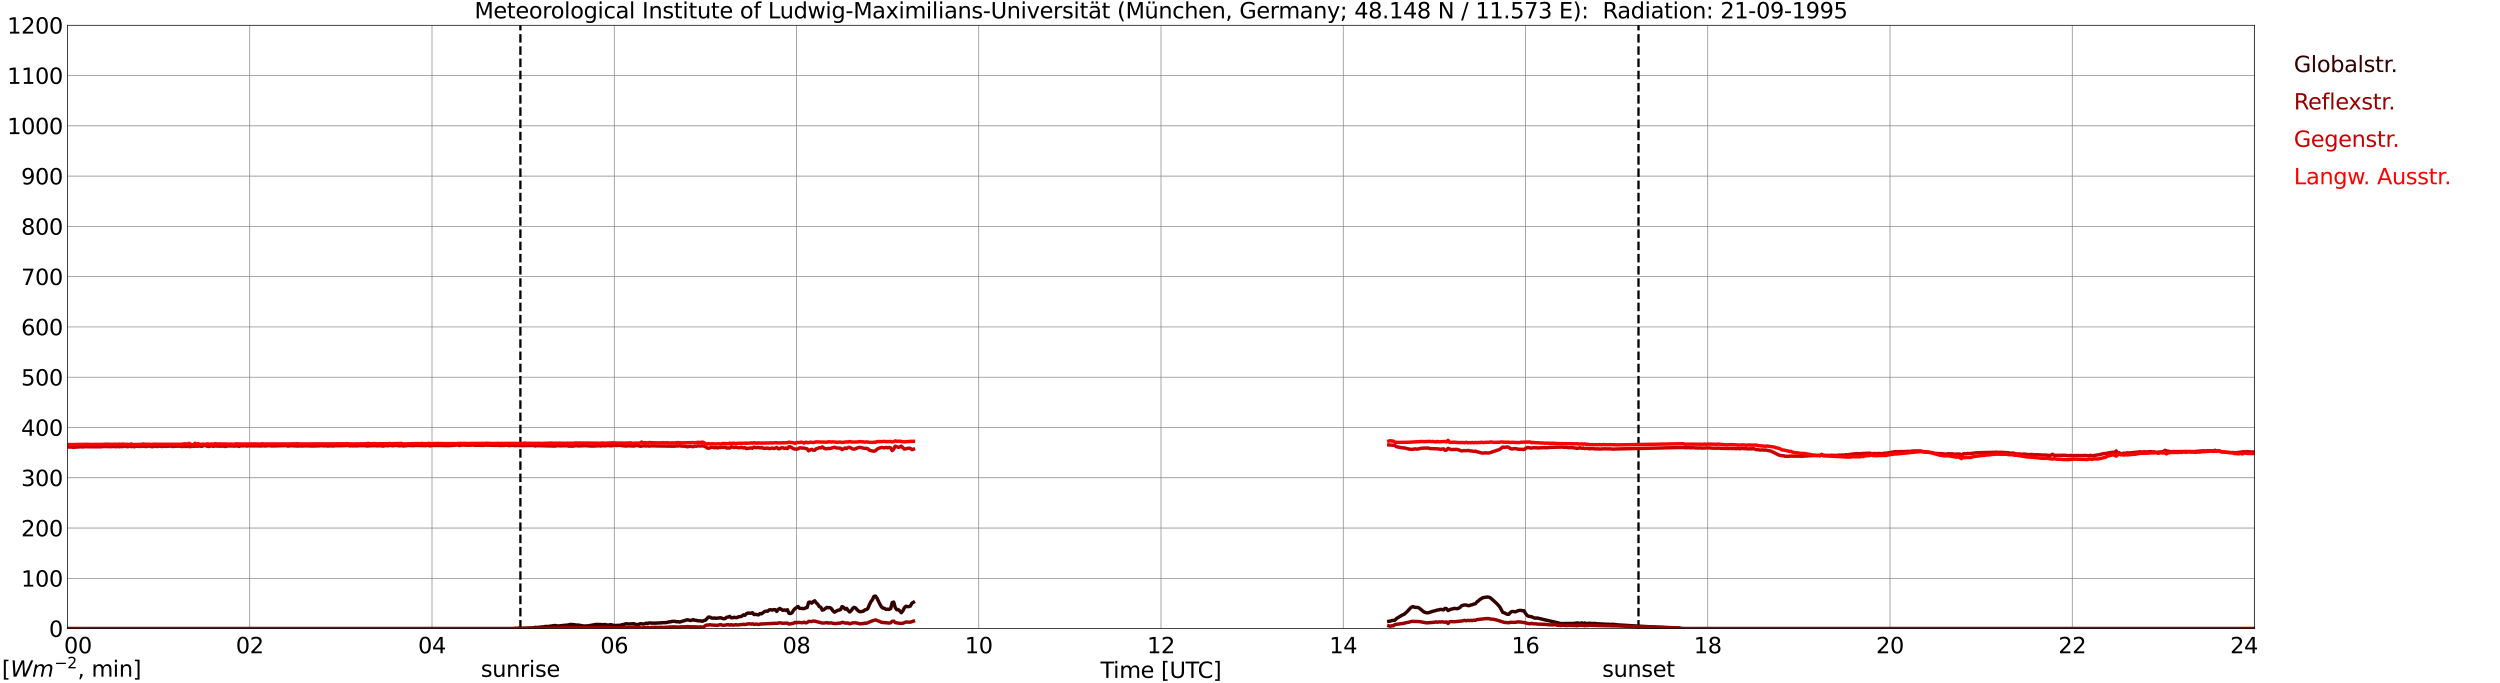 <?xml version="1.0" encoding="utf-8" standalone="no"?>
<!DOCTYPE svg PUBLIC "-//W3C//DTD SVG 1.1//EN"
  "http://www.w3.org/Graphics/SVG/1.1/DTD/svg11.dtd">
<svg xmlns:xlink="http://www.w3.org/1999/xlink" width="1085.4pt" height="296.64pt" viewBox="0 0 1085.4 296.64" xmlns="http://www.w3.org/2000/svg" version="1.1">
 <defs>
  <style type="text/css">*{stroke-linejoin: round; stroke-linecap: butt}</style>
 </defs>
 <g id="figure_1">
  <g id="patch_1">
   <path d="M 0 296.64 
L 1085.4 296.64 
L 1085.4 0 
L 0 0 
z
" style="fill: #ffffff"/>
  </g>
  <g id="axes_1">
   <g id="patch_2">
    <path d="M 29.306 272.909 
L 978.814 272.909 
L 978.814 10.976 
L 29.306 10.976 
z
" style="fill: #ffffff"/>
   </g>
   <g id="patch_3">
    <path d="M 978.814 272.909 
L 978.814 272.909 
L 978.814 10.976 
L 978.814 10.976 
z
" clip-path="url(#p5f6bb2d854)" style="fill: #d3d3d3; opacity: 0.25; stroke: #d3d3d3; stroke-linejoin: miter"/>
   </g>
   <g id="matplotlib.axis_1">
    <g id="xtick_1">
     <g id="line2d_1">
      <path d="M 29.306 272.909 
L 29.306 10.976 
" clip-path="url(#p5f6bb2d854)" style="fill: none; stroke: #808080; stroke-width: 0.3; stroke-linecap: square"/>
     </g>
     <g id="line2d_2"/>
     <g id="text_1">
      <!--    00 -->
      <g transform="translate(18.733 283.627) scale(0.095 -0.095)">
       <defs>
        <path id="DejaVuSans-20" transform="scale(0.016)"/>
        <path id="DejaVuSans-30" d="M 2034 4250 
Q 1547 4250 1301 3770 
Q 1056 3291 1056 2328 
Q 1056 1369 1301 889 
Q 1547 409 2034 409 
Q 2525 409 2770 889 
Q 3016 1369 3016 2328 
Q 3016 3291 2770 3770 
Q 2525 4250 2034 4250 
z
M 2034 4750 
Q 2819 4750 3233 4129 
Q 3647 3509 3647 2328 
Q 3647 1150 3233 529 
Q 2819 -91 2034 -91 
Q 1250 -91 836 529 
Q 422 1150 422 2328 
Q 422 3509 836 4129 
Q 1250 4750 2034 4750 
z
" transform="scale(0.016)"/>
       </defs>
       <use xlink:href="#DejaVuSans-20"/>
       <use xlink:href="#DejaVuSans-20" transform="translate(31.787 0)"/>
       <use xlink:href="#DejaVuSans-20" transform="translate(63.574 0)"/>
       <use xlink:href="#DejaVuSans-30" transform="translate(95.361 0)"/>
       <use xlink:href="#DejaVuSans-30" transform="translate(158.984 0)"/>
      </g>
     </g>
    </g>
    <g id="xtick_2">
     <g id="line2d_3">
      <path d="M 108.431 272.909 
L 108.431 10.976 
" clip-path="url(#p5f6bb2d854)" style="fill: none; stroke: #808080; stroke-width: 0.3; stroke-linecap: square"/>
     </g>
     <g id="line2d_4"/>
     <g id="text_2">
      <!-- 02 -->
      <g transform="translate(102.387 283.627) scale(0.095 -0.095)">
       <defs>
        <path id="DejaVuSans-32" d="M 1228 531 
L 3431 531 
L 3431 0 
L 469 0 
L 469 531 
Q 828 903 1448 1529 
Q 2069 2156 2228 2338 
Q 2531 2678 2651 2914 
Q 2772 3150 2772 3378 
Q 2772 3750 2511 3984 
Q 2250 4219 1831 4219 
Q 1534 4219 1204 4116 
Q 875 4013 500 3803 
L 500 4441 
Q 881 4594 1212 4672 
Q 1544 4750 1819 4750 
Q 2544 4750 2975 4387 
Q 3406 4025 3406 3419 
Q 3406 3131 3298 2873 
Q 3191 2616 2906 2266 
Q 2828 2175 2409 1742 
Q 1991 1309 1228 531 
z
" transform="scale(0.016)"/>
       </defs>
       <use xlink:href="#DejaVuSans-30"/>
       <use xlink:href="#DejaVuSans-32" transform="translate(63.623 0)"/>
      </g>
     </g>
    </g>
    <g id="xtick_3">
     <g id="line2d_5">
      <path d="M 187.557 272.909 
L 187.557 10.976 
" clip-path="url(#p5f6bb2d854)" style="fill: none; stroke: #808080; stroke-width: 0.3; stroke-linecap: square"/>
     </g>
     <g id="line2d_6"/>
     <g id="text_3">
      <!-- 04 -->
      <g transform="translate(181.513 283.627) scale(0.095 -0.095)">
       <defs>
        <path id="DejaVuSans-34" d="M 2419 4116 
L 825 1625 
L 2419 1625 
L 2419 4116 
z
M 2253 4666 
L 3047 4666 
L 3047 1625 
L 3713 1625 
L 3713 1100 
L 3047 1100 
L 3047 0 
L 2419 0 
L 2419 1100 
L 313 1100 
L 313 1709 
L 2253 4666 
z
" transform="scale(0.016)"/>
       </defs>
       <use xlink:href="#DejaVuSans-30"/>
       <use xlink:href="#DejaVuSans-34" transform="translate(63.623 0)"/>
      </g>
     </g>
    </g>
    <g id="xtick_4">
     <g id="line2d_7">
      <path d="M 266.683 272.909 
L 266.683 10.976 
" clip-path="url(#p5f6bb2d854)" style="fill: none; stroke: #808080; stroke-width: 0.3; stroke-linecap: square"/>
     </g>
     <g id="line2d_8"/>
     <g id="text_4">
      <!-- 06 -->
      <g transform="translate(260.638 283.627) scale(0.095 -0.095)">
       <defs>
        <path id="DejaVuSans-36" d="M 2113 2584 
Q 1688 2584 1439 2293 
Q 1191 2003 1191 1497 
Q 1191 994 1439 701 
Q 1688 409 2113 409 
Q 2538 409 2786 701 
Q 3034 994 3034 1497 
Q 3034 2003 2786 2293 
Q 2538 2584 2113 2584 
z
M 3366 4563 
L 3366 3988 
Q 3128 4100 2886 4159 
Q 2644 4219 2406 4219 
Q 1781 4219 1451 3797 
Q 1122 3375 1075 2522 
Q 1259 2794 1537 2939 
Q 1816 3084 2150 3084 
Q 2853 3084 3261 2657 
Q 3669 2231 3669 1497 
Q 3669 778 3244 343 
Q 2819 -91 2113 -91 
Q 1303 -91 875 529 
Q 447 1150 447 2328 
Q 447 3434 972 4092 
Q 1497 4750 2381 4750 
Q 2619 4750 2861 4703 
Q 3103 4656 3366 4563 
z
" transform="scale(0.016)"/>
       </defs>
       <use xlink:href="#DejaVuSans-30"/>
       <use xlink:href="#DejaVuSans-36" transform="translate(63.623 0)"/>
      </g>
     </g>
    </g>
    <g id="xtick_5">
     <g id="line2d_9">
      <path d="M 345.808 272.909 
L 345.808 10.976 
" clip-path="url(#p5f6bb2d854)" style="fill: none; stroke: #808080; stroke-width: 0.3; stroke-linecap: square"/>
     </g>
     <g id="line2d_10"/>
     <g id="text_5">
      <!-- 08 -->
      <g transform="translate(339.764 283.627) scale(0.095 -0.095)">
       <defs>
        <path id="DejaVuSans-38" d="M 2034 2216 
Q 1584 2216 1326 1975 
Q 1069 1734 1069 1313 
Q 1069 891 1326 650 
Q 1584 409 2034 409 
Q 2484 409 2743 651 
Q 3003 894 3003 1313 
Q 3003 1734 2745 1975 
Q 2488 2216 2034 2216 
z
M 1403 2484 
Q 997 2584 770 2862 
Q 544 3141 544 3541 
Q 544 4100 942 4425 
Q 1341 4750 2034 4750 
Q 2731 4750 3128 4425 
Q 3525 4100 3525 3541 
Q 3525 3141 3298 2862 
Q 3072 2584 2669 2484 
Q 3125 2378 3379 2068 
Q 3634 1759 3634 1313 
Q 3634 634 3220 271 
Q 2806 -91 2034 -91 
Q 1263 -91 848 271 
Q 434 634 434 1313 
Q 434 1759 690 2068 
Q 947 2378 1403 2484 
z
M 1172 3481 
Q 1172 3119 1398 2916 
Q 1625 2713 2034 2713 
Q 2441 2713 2670 2916 
Q 2900 3119 2900 3481 
Q 2900 3844 2670 4047 
Q 2441 4250 2034 4250 
Q 1625 4250 1398 4047 
Q 1172 3844 1172 3481 
z
" transform="scale(0.016)"/>
       </defs>
       <use xlink:href="#DejaVuSans-30"/>
       <use xlink:href="#DejaVuSans-38" transform="translate(63.623 0)"/>
      </g>
     </g>
    </g>
    <g id="xtick_6">
     <g id="line2d_11">
      <path d="M 424.934 272.909 
L 424.934 10.976 
" clip-path="url(#p5f6bb2d854)" style="fill: none; stroke: #808080; stroke-width: 0.3; stroke-linecap: square"/>
     </g>
     <g id="line2d_12"/>
     <g id="text_6">
      <!-- 10 -->
      <g transform="translate(418.89 283.627) scale(0.095 -0.095)">
       <defs>
        <path id="DejaVuSans-31" d="M 794 531 
L 1825 531 
L 1825 4091 
L 703 3866 
L 703 4441 
L 1819 4666 
L 2450 4666 
L 2450 531 
L 3481 531 
L 3481 0 
L 794 0 
L 794 531 
z
" transform="scale(0.016)"/>
       </defs>
       <use xlink:href="#DejaVuSans-31"/>
       <use xlink:href="#DejaVuSans-30" transform="translate(63.623 0)"/>
      </g>
     </g>
    </g>
    <g id="xtick_7">
     <g id="line2d_13">
      <path d="M 504.06 272.909 
L 504.06 10.976 
" clip-path="url(#p5f6bb2d854)" style="fill: none; stroke: #808080; stroke-width: 0.3; stroke-linecap: square"/>
     </g>
     <g id="line2d_14"/>
     <g id="text_7">
      <!-- 12 -->
      <g transform="translate(498.015 283.627) scale(0.095 -0.095)">
       <use xlink:href="#DejaVuSans-31"/>
       <use xlink:href="#DejaVuSans-32" transform="translate(63.623 0)"/>
      </g>
     </g>
    </g>
    <g id="xtick_8">
     <g id="line2d_15">
      <path d="M 583.185 272.909 
L 583.185 10.976 
" clip-path="url(#p5f6bb2d854)" style="fill: none; stroke: #808080; stroke-width: 0.3; stroke-linecap: square"/>
     </g>
     <g id="line2d_16"/>
     <g id="text_8">
      <!-- 14 -->
      <g transform="translate(577.141 283.627) scale(0.095 -0.095)">
       <use xlink:href="#DejaVuSans-31"/>
       <use xlink:href="#DejaVuSans-34" transform="translate(63.623 0)"/>
      </g>
     </g>
    </g>
    <g id="xtick_9">
     <g id="line2d_17">
      <path d="M 662.311 272.909 
L 662.311 10.976 
" clip-path="url(#p5f6bb2d854)" style="fill: none; stroke: #808080; stroke-width: 0.3; stroke-linecap: square"/>
     </g>
     <g id="line2d_18"/>
     <g id="text_9">
      <!-- 16 -->
      <g transform="translate(656.267 283.627) scale(0.095 -0.095)">
       <use xlink:href="#DejaVuSans-31"/>
       <use xlink:href="#DejaVuSans-36" transform="translate(63.623 0)"/>
      </g>
     </g>
    </g>
    <g id="xtick_10">
     <g id="line2d_19">
      <path d="M 741.437 272.909 
L 741.437 10.976 
" clip-path="url(#p5f6bb2d854)" style="fill: none; stroke: #808080; stroke-width: 0.3; stroke-linecap: square"/>
     </g>
     <g id="line2d_20"/>
     <g id="text_10">
      <!-- 18 -->
      <g transform="translate(735.392 283.627) scale(0.095 -0.095)">
       <use xlink:href="#DejaVuSans-31"/>
       <use xlink:href="#DejaVuSans-38" transform="translate(63.623 0)"/>
      </g>
     </g>
    </g>
    <g id="xtick_11">
     <g id="line2d_21">
      <path d="M 820.562 272.909 
L 820.562 10.976 
" clip-path="url(#p5f6bb2d854)" style="fill: none; stroke: #808080; stroke-width: 0.3; stroke-linecap: square"/>
     </g>
     <g id="line2d_22"/>
     <g id="text_11">
      <!-- 20 -->
      <g transform="translate(814.518 283.627) scale(0.095 -0.095)">
       <use xlink:href="#DejaVuSans-32"/>
       <use xlink:href="#DejaVuSans-30" transform="translate(63.623 0)"/>
      </g>
     </g>
    </g>
    <g id="xtick_12">
     <g id="line2d_23">
      <path d="M 899.688 272.909 
L 899.688 10.976 
" clip-path="url(#p5f6bb2d854)" style="fill: none; stroke: #808080; stroke-width: 0.3; stroke-linecap: square"/>
     </g>
     <g id="line2d_24"/>
     <g id="text_12">
      <!-- 22 -->
      <g transform="translate(893.644 283.627) scale(0.095 -0.095)">
       <use xlink:href="#DejaVuSans-32"/>
       <use xlink:href="#DejaVuSans-32" transform="translate(63.623 0)"/>
      </g>
     </g>
    </g>
    <g id="xtick_13">
     <g id="line2d_25">
      <path d="M 978.814 272.909 
L 978.814 10.976 
" clip-path="url(#p5f6bb2d854)" style="fill: none; stroke: #808080; stroke-width: 0.3; stroke-linecap: square"/>
     </g>
     <g id="line2d_26"/>
     <g id="text_13">
      <!-- 24    -->
      <g transform="translate(968.241 283.627) scale(0.095 -0.095)">
       <use xlink:href="#DejaVuSans-32"/>
       <use xlink:href="#DejaVuSans-34" transform="translate(63.623 0)"/>
       <use xlink:href="#DejaVuSans-20" transform="translate(127.246 0)"/>
       <use xlink:href="#DejaVuSans-20" transform="translate(159.033 0)"/>
       <use xlink:href="#DejaVuSans-20" transform="translate(190.82 0)"/>
      </g>
     </g>
    </g>
    <g id="text_14">
     <!-- Time [UTC] -->
     <g transform="translate(477.806 294.322) scale(0.095 -0.095)">
      <defs>
       <path id="DejaVuSans-54" d="M -19 4666 
L 3928 4666 
L 3928 4134 
L 2272 4134 
L 2272 0 
L 1638 0 
L 1638 4134 
L -19 4134 
L -19 4666 
z
" transform="scale(0.016)"/>
       <path id="DejaVuSans-69" d="M 603 3500 
L 1178 3500 
L 1178 0 
L 603 0 
L 603 3500 
z
M 603 4863 
L 1178 4863 
L 1178 4134 
L 603 4134 
L 603 4863 
z
" transform="scale(0.016)"/>
       <path id="DejaVuSans-6d" d="M 3328 2828 
Q 3544 3216 3844 3400 
Q 4144 3584 4550 3584 
Q 5097 3584 5394 3201 
Q 5691 2819 5691 2113 
L 5691 0 
L 5113 0 
L 5113 2094 
Q 5113 2597 4934 2840 
Q 4756 3084 4391 3084 
Q 3944 3084 3684 2787 
Q 3425 2491 3425 1978 
L 3425 0 
L 2847 0 
L 2847 2094 
Q 2847 2600 2669 2842 
Q 2491 3084 2119 3084 
Q 1678 3084 1418 2786 
Q 1159 2488 1159 1978 
L 1159 0 
L 581 0 
L 581 3500 
L 1159 3500 
L 1159 2956 
Q 1356 3278 1631 3431 
Q 1906 3584 2284 3584 
Q 2666 3584 2933 3390 
Q 3200 3197 3328 2828 
z
" transform="scale(0.016)"/>
       <path id="DejaVuSans-65" d="M 3597 1894 
L 3597 1613 
L 953 1613 
Q 991 1019 1311 708 
Q 1631 397 2203 397 
Q 2534 397 2845 478 
Q 3156 559 3463 722 
L 3463 178 
Q 3153 47 2828 -22 
Q 2503 -91 2169 -91 
Q 1331 -91 842 396 
Q 353 884 353 1716 
Q 353 2575 817 3079 
Q 1281 3584 2069 3584 
Q 2775 3584 3186 3129 
Q 3597 2675 3597 1894 
z
M 3022 2063 
Q 3016 2534 2758 2815 
Q 2500 3097 2075 3097 
Q 1594 3097 1305 2825 
Q 1016 2553 972 2059 
L 3022 2063 
z
" transform="scale(0.016)"/>
       <path id="DejaVuSans-5b" d="M 550 4863 
L 1875 4863 
L 1875 4416 
L 1125 4416 
L 1125 -397 
L 1875 -397 
L 1875 -844 
L 550 -844 
L 550 4863 
z
" transform="scale(0.016)"/>
       <path id="DejaVuSans-55" d="M 556 4666 
L 1191 4666 
L 1191 1831 
Q 1191 1081 1462 751 
Q 1734 422 2344 422 
Q 2950 422 3222 751 
Q 3494 1081 3494 1831 
L 3494 4666 
L 4128 4666 
L 4128 1753 
Q 4128 841 3676 375 
Q 3225 -91 2344 -91 
Q 1459 -91 1007 375 
Q 556 841 556 1753 
L 556 4666 
z
" transform="scale(0.016)"/>
       <path id="DejaVuSans-43" d="M 4122 4306 
L 4122 3641 
Q 3803 3938 3442 4084 
Q 3081 4231 2675 4231 
Q 1875 4231 1450 3742 
Q 1025 3253 1025 2328 
Q 1025 1406 1450 917 
Q 1875 428 2675 428 
Q 3081 428 3442 575 
Q 3803 722 4122 1019 
L 4122 359 
Q 3791 134 3420 21 
Q 3050 -91 2638 -91 
Q 1578 -91 968 557 
Q 359 1206 359 2328 
Q 359 3453 968 4101 
Q 1578 4750 2638 4750 
Q 3056 4750 3426 4639 
Q 3797 4528 4122 4306 
z
" transform="scale(0.016)"/>
       <path id="DejaVuSans-5d" d="M 1947 4863 
L 1947 -844 
L 622 -844 
L 622 -397 
L 1369 -397 
L 1369 4416 
L 622 4416 
L 622 4863 
L 1947 4863 
z
" transform="scale(0.016)"/>
      </defs>
      <use xlink:href="#DejaVuSans-54"/>
      <use xlink:href="#DejaVuSans-69" transform="translate(57.959 0)"/>
      <use xlink:href="#DejaVuSans-6d" transform="translate(85.742 0)"/>
      <use xlink:href="#DejaVuSans-65" transform="translate(183.154 0)"/>
      <use xlink:href="#DejaVuSans-20" transform="translate(244.678 0)"/>
      <use xlink:href="#DejaVuSans-5b" transform="translate(276.465 0)"/>
      <use xlink:href="#DejaVuSans-55" transform="translate(315.479 0)"/>
      <use xlink:href="#DejaVuSans-54" transform="translate(388.672 0)"/>
      <use xlink:href="#DejaVuSans-43" transform="translate(443.881 0)"/>
      <use xlink:href="#DejaVuSans-5d" transform="translate(513.705 0)"/>
     </g>
    </g>
   </g>
   <g id="matplotlib.axis_2">
    <g id="ytick_1">
     <g id="line2d_27">
      <path d="M 29.306 272.909 
L 978.814 272.909 
" clip-path="url(#p5f6bb2d854)" style="fill: none; stroke: #808080; stroke-width: 0.3; stroke-linecap: square"/>
     </g>
     <g id="line2d_28"/>
     <g id="text_15">
      <!-- 0 -->
      <g transform="translate(21.261 276.518) scale(0.095 -0.095)">
       <use xlink:href="#DejaVuSans-30"/>
      </g>
     </g>
    </g>
    <g id="ytick_2">
     <g id="line2d_29">
      <path d="M 29.306 251.081 
L 978.814 251.081 
" clip-path="url(#p5f6bb2d854)" style="fill: none; stroke: #808080; stroke-width: 0.3; stroke-linecap: square"/>
     </g>
     <g id="line2d_30"/>
     <g id="text_16">
      <!-- 100 -->
      <g transform="translate(9.173 254.69) scale(0.095 -0.095)">
       <use xlink:href="#DejaVuSans-31"/>
       <use xlink:href="#DejaVuSans-30" transform="translate(63.623 0)"/>
       <use xlink:href="#DejaVuSans-30" transform="translate(127.246 0)"/>
      </g>
     </g>
    </g>
    <g id="ytick_3">
     <g id="line2d_31">
      <path d="M 29.306 229.253 
L 978.814 229.253 
" clip-path="url(#p5f6bb2d854)" style="fill: none; stroke: #808080; stroke-width: 0.3; stroke-linecap: square"/>
     </g>
     <g id="line2d_32"/>
     <g id="text_17">
      <!-- 200 -->
      <g transform="translate(9.173 232.863) scale(0.095 -0.095)">
       <use xlink:href="#DejaVuSans-32"/>
       <use xlink:href="#DejaVuSans-30" transform="translate(63.623 0)"/>
       <use xlink:href="#DejaVuSans-30" transform="translate(127.246 0)"/>
      </g>
     </g>
    </g>
    <g id="ytick_4">
     <g id="line2d_33">
      <path d="M 29.306 207.426 
L 978.814 207.426 
" clip-path="url(#p5f6bb2d854)" style="fill: none; stroke: #808080; stroke-width: 0.3; stroke-linecap: square"/>
     </g>
     <g id="line2d_34"/>
     <g id="text_18">
      <!-- 300 -->
      <g transform="translate(9.173 211.035) scale(0.095 -0.095)">
       <defs>
        <path id="DejaVuSans-33" d="M 2597 2516 
Q 3050 2419 3304 2112 
Q 3559 1806 3559 1356 
Q 3559 666 3084 287 
Q 2609 -91 1734 -91 
Q 1441 -91 1130 -33 
Q 819 25 488 141 
L 488 750 
Q 750 597 1062 519 
Q 1375 441 1716 441 
Q 2309 441 2620 675 
Q 2931 909 2931 1356 
Q 2931 1769 2642 2001 
Q 2353 2234 1838 2234 
L 1294 2234 
L 1294 2753 
L 1863 2753 
Q 2328 2753 2575 2939 
Q 2822 3125 2822 3475 
Q 2822 3834 2567 4026 
Q 2313 4219 1838 4219 
Q 1578 4219 1281 4162 
Q 984 4106 628 3988 
L 628 4550 
Q 988 4650 1302 4700 
Q 1616 4750 1894 4750 
Q 2613 4750 3031 4423 
Q 3450 4097 3450 3541 
Q 3450 3153 3228 2886 
Q 3006 2619 2597 2516 
z
" transform="scale(0.016)"/>
       </defs>
       <use xlink:href="#DejaVuSans-33"/>
       <use xlink:href="#DejaVuSans-30" transform="translate(63.623 0)"/>
       <use xlink:href="#DejaVuSans-30" transform="translate(127.246 0)"/>
      </g>
     </g>
    </g>
    <g id="ytick_5">
     <g id="line2d_35">
      <path d="M 29.306 185.598 
L 978.814 185.598 
" clip-path="url(#p5f6bb2d854)" style="fill: none; stroke: #808080; stroke-width: 0.3; stroke-linecap: square"/>
     </g>
     <g id="line2d_36"/>
     <g id="text_19">
      <!-- 400 -->
      <g transform="translate(9.173 189.207) scale(0.095 -0.095)">
       <use xlink:href="#DejaVuSans-34"/>
       <use xlink:href="#DejaVuSans-30" transform="translate(63.623 0)"/>
       <use xlink:href="#DejaVuSans-30" transform="translate(127.246 0)"/>
      </g>
     </g>
    </g>
    <g id="ytick_6">
     <g id="line2d_37">
      <path d="M 29.306 163.77 
L 978.814 163.77 
" clip-path="url(#p5f6bb2d854)" style="fill: none; stroke: #808080; stroke-width: 0.3; stroke-linecap: square"/>
     </g>
     <g id="line2d_38"/>
     <g id="text_20">
      <!-- 500 -->
      <g transform="translate(9.173 167.379) scale(0.095 -0.095)">
       <defs>
        <path id="DejaVuSans-35" d="M 691 4666 
L 3169 4666 
L 3169 4134 
L 1269 4134 
L 1269 2991 
Q 1406 3038 1543 3061 
Q 1681 3084 1819 3084 
Q 2600 3084 3056 2656 
Q 3513 2228 3513 1497 
Q 3513 744 3044 326 
Q 2575 -91 1722 -91 
Q 1428 -91 1123 -41 
Q 819 9 494 109 
L 494 744 
Q 775 591 1075 516 
Q 1375 441 1709 441 
Q 2250 441 2565 725 
Q 2881 1009 2881 1497 
Q 2881 1984 2565 2268 
Q 2250 2553 1709 2553 
Q 1456 2553 1204 2497 
Q 953 2441 691 2322 
L 691 4666 
z
" transform="scale(0.016)"/>
       </defs>
       <use xlink:href="#DejaVuSans-35"/>
       <use xlink:href="#DejaVuSans-30" transform="translate(63.623 0)"/>
       <use xlink:href="#DejaVuSans-30" transform="translate(127.246 0)"/>
      </g>
     </g>
    </g>
    <g id="ytick_7">
     <g id="line2d_39">
      <path d="M 29.306 141.942 
L 978.814 141.942 
" clip-path="url(#p5f6bb2d854)" style="fill: none; stroke: #808080; stroke-width: 0.3; stroke-linecap: square"/>
     </g>
     <g id="line2d_40"/>
     <g id="text_21">
      <!-- 600 -->
      <g transform="translate(9.173 145.551) scale(0.095 -0.095)">
       <use xlink:href="#DejaVuSans-36"/>
       <use xlink:href="#DejaVuSans-30" transform="translate(63.623 0)"/>
       <use xlink:href="#DejaVuSans-30" transform="translate(127.246 0)"/>
      </g>
     </g>
    </g>
    <g id="ytick_8">
     <g id="line2d_41">
      <path d="M 29.306 120.114 
L 978.814 120.114 
" clip-path="url(#p5f6bb2d854)" style="fill: none; stroke: #808080; stroke-width: 0.3; stroke-linecap: square"/>
     </g>
     <g id="line2d_42"/>
     <g id="text_22">
      <!-- 700 -->
      <g transform="translate(9.173 123.724) scale(0.095 -0.095)">
       <defs>
        <path id="DejaVuSans-37" d="M 525 4666 
L 3525 4666 
L 3525 4397 
L 1831 0 
L 1172 0 
L 2766 4134 
L 525 4134 
L 525 4666 
z
" transform="scale(0.016)"/>
       </defs>
       <use xlink:href="#DejaVuSans-37"/>
       <use xlink:href="#DejaVuSans-30" transform="translate(63.623 0)"/>
       <use xlink:href="#DejaVuSans-30" transform="translate(127.246 0)"/>
      </g>
     </g>
    </g>
    <g id="ytick_9">
     <g id="line2d_43">
      <path d="M 29.306 98.287 
L 978.814 98.287 
" clip-path="url(#p5f6bb2d854)" style="fill: none; stroke: #808080; stroke-width: 0.3; stroke-linecap: square"/>
     </g>
     <g id="line2d_44"/>
     <g id="text_23">
      <!-- 800 -->
      <g transform="translate(9.173 101.896) scale(0.095 -0.095)">
       <use xlink:href="#DejaVuSans-38"/>
       <use xlink:href="#DejaVuSans-30" transform="translate(63.623 0)"/>
       <use xlink:href="#DejaVuSans-30" transform="translate(127.246 0)"/>
      </g>
     </g>
    </g>
    <g id="ytick_10">
     <g id="line2d_45">
      <path d="M 29.306 76.459 
L 978.814 76.459 
" clip-path="url(#p5f6bb2d854)" style="fill: none; stroke: #808080; stroke-width: 0.3; stroke-linecap: square"/>
     </g>
     <g id="line2d_46"/>
     <g id="text_24">
      <!-- 900 -->
      <g transform="translate(9.173 80.068) scale(0.095 -0.095)">
       <defs>
        <path id="DejaVuSans-39" d="M 703 97 
L 703 672 
Q 941 559 1184 500 
Q 1428 441 1663 441 
Q 2288 441 2617 861 
Q 2947 1281 2994 2138 
Q 2813 1869 2534 1725 
Q 2256 1581 1919 1581 
Q 1219 1581 811 2004 
Q 403 2428 403 3163 
Q 403 3881 828 4315 
Q 1253 4750 1959 4750 
Q 2769 4750 3195 4129 
Q 3622 3509 3622 2328 
Q 3622 1225 3098 567 
Q 2575 -91 1691 -91 
Q 1453 -91 1209 -44 
Q 966 3 703 97 
z
M 1959 2075 
Q 2384 2075 2632 2365 
Q 2881 2656 2881 3163 
Q 2881 3666 2632 3958 
Q 2384 4250 1959 4250 
Q 1534 4250 1286 3958 
Q 1038 3666 1038 3163 
Q 1038 2656 1286 2365 
Q 1534 2075 1959 2075 
z
" transform="scale(0.016)"/>
       </defs>
       <use xlink:href="#DejaVuSans-39"/>
       <use xlink:href="#DejaVuSans-30" transform="translate(63.623 0)"/>
       <use xlink:href="#DejaVuSans-30" transform="translate(127.246 0)"/>
      </g>
     </g>
    </g>
    <g id="ytick_11">
     <g id="line2d_47">
      <path d="M 29.306 54.631 
L 978.814 54.631 
" clip-path="url(#p5f6bb2d854)" style="fill: none; stroke: #808080; stroke-width: 0.3; stroke-linecap: square"/>
     </g>
     <g id="line2d_48"/>
     <g id="text_25">
      <!-- 1000 -->
      <g transform="translate(3.128 58.24) scale(0.095 -0.095)">
       <use xlink:href="#DejaVuSans-31"/>
       <use xlink:href="#DejaVuSans-30" transform="translate(63.623 0)"/>
       <use xlink:href="#DejaVuSans-30" transform="translate(127.246 0)"/>
       <use xlink:href="#DejaVuSans-30" transform="translate(190.869 0)"/>
      </g>
     </g>
    </g>
    <g id="ytick_12">
     <g id="line2d_49">
      <path d="M 29.306 32.803 
L 978.814 32.803 
" clip-path="url(#p5f6bb2d854)" style="fill: none; stroke: #808080; stroke-width: 0.3; stroke-linecap: square"/>
     </g>
     <g id="line2d_50"/>
     <g id="text_26">
      <!-- 1100 -->
      <g transform="translate(3.128 36.413) scale(0.095 -0.095)">
       <use xlink:href="#DejaVuSans-31"/>
       <use xlink:href="#DejaVuSans-31" transform="translate(63.623 0)"/>
       <use xlink:href="#DejaVuSans-30" transform="translate(127.246 0)"/>
       <use xlink:href="#DejaVuSans-30" transform="translate(190.869 0)"/>
      </g>
     </g>
    </g>
    <g id="ytick_13">
     <g id="line2d_51">
      <path d="M 29.306 10.976 
L 978.814 10.976 
" clip-path="url(#p5f6bb2d854)" style="fill: none; stroke: #808080; stroke-width: 0.3; stroke-linecap: square"/>
     </g>
     <g id="line2d_52"/>
     <g id="text_27">
      <!-- 1200 -->
      <g transform="translate(3.128 14.585) scale(0.095 -0.095)">
       <use xlink:href="#DejaVuSans-31"/>
       <use xlink:href="#DejaVuSans-32" transform="translate(63.623 0)"/>
       <use xlink:href="#DejaVuSans-30" transform="translate(127.246 0)"/>
       <use xlink:href="#DejaVuSans-30" transform="translate(190.869 0)"/>
      </g>
     </g>
    </g>
   </g>
   <g id="line2d_53">
    <path d="M 225.933 272.909 
L 225.933 10.976 
" clip-path="url(#p5f6bb2d854)" style="fill: none; stroke-dasharray: 3.7,1.6; stroke-dashoffset: 0; stroke: #000000"/>
   </g>
   <g id="line2d_54">
    <path d="M 711.369 272.909 
L 711.369 10.976 
" clip-path="url(#p5f6bb2d854)" style="fill: none; stroke-dasharray: 3.7,1.6; stroke-dashoffset: 0; stroke: #000000"/>
   </g>
   <g id="line2d_55">
    <path d="M 29.306 272.909 
L 223.164 272.909 
L 223.823 272.734 
L 224.482 272.909 
L 225.142 272.734 
L 225.801 272.828 
L 227.12 272.734 
L 227.779 272.828 
L 228.439 272.688 
L 231.736 272.594 
L 232.395 272.361 
L 233.054 272.455 
L 235.033 272.221 
L 235.692 272.221 
L 237.011 271.942 
L 237.67 272.036 
L 240.967 271.569 
L 242.286 271.802 
L 245.583 271.429 
L 246.242 271.429 
L 247.561 271.101 
L 249.539 271.241 
L 250.198 271.429 
L 250.858 271.335 
L 253.495 271.802 
L 255.473 271.708 
L 258.77 271.101 
L 260.089 271.149 
L 260.748 271.101 
L 261.408 271.241 
L 262.726 271.149 
L 264.045 271.429 
L 264.705 271.241 
L 265.364 271.241 
L 266.683 271.569 
L 269.32 271.475 
L 269.98 271.241 
L 270.639 271.149 
L 271.958 270.776 
L 272.617 270.916 
L 273.936 270.868 
L 275.255 270.776 
L 275.914 271.101 
L 277.233 271.149 
L 277.892 270.776 
L 279.211 270.916 
L 279.87 270.868 
L 280.53 270.543 
L 281.189 270.682 
L 281.849 270.449 
L 283.167 270.543 
L 284.486 270.543 
L 286.464 270.449 
L 287.783 270.355 
L 289.102 270.309 
L 289.761 270.215 
L 290.42 269.982 
L 291.08 269.982 
L 291.739 269.796 
L 293.058 269.75 
L 293.717 269.982 
L 294.377 269.89 
L 295.036 270.076 
L 298.333 269.098 
L 298.992 269.189 
L 299.652 269.423 
L 300.311 269.283 
L 300.971 269.004 
L 301.63 269.329 
L 302.289 269.329 
L 302.949 269.517 
L 304.267 269.563 
L 304.927 269.75 
L 305.586 269.423 
L 306.246 269.283 
L 307.564 267.93 
L 308.224 267.93 
L 308.883 268.303 
L 309.543 268.397 
L 310.202 268.303 
L 310.861 268.443 
L 312.839 268.211 
L 314.158 268.631 
L 314.818 268.537 
L 315.477 267.978 
L 316.136 267.93 
L 316.796 267.605 
L 317.455 268.211 
L 318.114 268.211 
L 318.774 267.978 
L 319.433 268.163 
L 320.093 268.07 
L 320.752 267.744 
L 321.411 267.744 
L 322.071 267.511 
L 322.73 266.952 
L 323.39 267.138 
L 324.049 266.485 
L 324.708 266.157 
L 326.027 266.251 
L 326.686 266.018 
L 327.346 266.81 
L 328.005 266.718 
L 329.324 266.952 
L 329.983 266.391 
L 330.643 266.485 
L 331.961 265.505 
L 332.621 265.365 
L 333.28 265.365 
L 333.94 264.806 
L 334.599 264.712 
L 335.258 264.898 
L 335.918 264.667 
L 336.577 264.712 
L 337.236 265.459 
L 337.896 264.573 
L 338.555 264.152 
L 339.874 264.992 
L 340.533 264.806 
L 341.193 265.038 
L 341.852 264.712 
L 342.512 266.251 
L 343.171 266.391 
L 343.83 266.066 
L 344.49 264.992 
L 345.149 264.245 
L 346.468 263.313 
L 347.127 264.106 
L 349.105 264.245 
L 349.765 263.92 
L 350.424 263.78 
L 351.083 261.495 
L 351.743 261.401 
L 352.402 261.866 
L 353.062 261.213 
L 353.721 260.84 
L 354.38 261.726 
L 355.04 262.333 
L 355.699 263.359 
L 356.359 263.639 
L 357.018 264.898 
L 357.677 264.667 
L 358.996 263.687 
L 359.655 263.872 
L 360.315 263.78 
L 360.974 264.245 
L 361.634 265.225 
L 362.293 265.784 
L 363.612 265.038 
L 364.93 264.667 
L 365.59 263.359 
L 366.249 263.687 
L 366.909 264.479 
L 367.568 264.152 
L 368.227 265.038 
L 368.887 265.693 
L 369.546 265.132 
L 370.206 264.152 
L 370.865 263.687 
L 371.524 264.012 
L 372.184 264.806 
L 372.843 265.365 
L 373.502 265.599 
L 374.821 265.365 
L 375.481 264.806 
L 376.14 264.667 
L 376.799 264.152 
L 377.459 262.521 
L 378.118 261.213 
L 378.777 260.375 
L 379.437 258.928 
L 380.096 258.788 
L 380.756 259.723 
L 382.074 262.427 
L 382.734 263.547 
L 383.393 264.012 
L 384.053 264.152 
L 384.712 264.573 
L 385.371 264.479 
L 386.031 264.573 
L 386.69 264.245 
L 387.349 261.635 
L 388.009 261.401 
L 388.668 263.78 
L 389.328 264.712 
L 389.987 264.667 
L 390.646 265.225 
L 391.306 266.018 
L 391.965 265.225 
L 392.624 263.92 
L 393.284 263.219 
L 393.943 263.359 
L 394.603 263.359 
L 395.262 263.126 
L 395.921 261.866 
L 396.581 261.495 
M 602.967 269.75 
L 603.626 269.656 
L 604.286 269.423 
L 605.604 269.283 
L 606.264 268.567 
L 608.901 266.98 
L 609.561 266.747 
L 610.879 265.581 
L 612.198 264.136 
L 612.858 263.575 
L 613.517 263.344 
L 614.176 263.669 
L 615.495 263.715 
L 616.154 263.997 
L 618.133 265.629 
L 618.792 265.909 
L 619.451 266.048 
L 620.111 266.048 
L 622.089 265.396 
L 623.408 265.068 
L 624.067 264.835 
L 624.726 264.789 
L 625.386 264.555 
L 626.705 264.789 
L 627.364 264.136 
L 628.023 264.276 
L 628.683 265.068 
L 630.001 264.461 
L 630.661 264.37 
L 631.32 264.136 
L 632.639 264.276 
L 633.298 264.042 
L 633.958 263.669 
L 634.617 262.923 
L 635.936 262.643 
L 636.595 262.689 
L 637.255 262.923 
L 637.914 262.923 
L 638.573 262.643 
L 639.233 262.549 
L 639.892 262.224 
L 640.552 262.13 
L 641.211 261.338 
L 641.87 260.871 
L 642.53 260.264 
L 643.848 259.472 
L 645.827 259.192 
L 646.486 259.286 
L 647.145 259.611 
L 649.783 261.991 
L 651.102 263.436 
L 652.42 265.861 
L 653.08 266.048 
L 654.399 266.701 
L 655.058 266.701 
L 655.717 265.954 
L 656.377 265.487 
L 657.036 265.487 
L 657.695 265.629 
L 658.355 265.487 
L 659.014 265.162 
L 659.674 265.022 
L 660.333 265.022 
L 660.992 265.162 
L 661.652 265.162 
L 662.311 266.282 
L 662.97 267.168 
L 663.63 267.541 
L 664.949 267.775 
L 666.267 268.334 
L 667.586 268.334 
L 670.224 268.986 
L 676.158 270.34 
L 677.477 270.713 
L 683.411 270.665 
L 684.73 270.431 
L 686.049 270.665 
L 686.708 270.431 
L 687.368 270.665 
L 688.027 270.479 
L 688.686 270.665 
L 689.346 270.713 
L 690.005 270.573 
L 691.324 270.713 
L 692.643 270.665 
L 693.302 270.805 
L 695.28 270.898 
L 696.599 270.992 
L 698.577 271.038 
L 699.236 271.132 
L 699.896 271.038 
L 702.533 271.304 
L 711.765 271.859 
L 716.38 272.119 
L 719.677 272.269 
L 728.909 272.621 
L 730.227 272.909 
L 978.154 272.909 
L 978.154 272.909 
" clip-path="url(#p5f6bb2d854)" style="fill: none; stroke: #330000; stroke-width: 1.5; stroke-linecap: square"/>
   </g>
   <g id="line2d_56">
    <path d="M 29.306 272.909 
L 224.482 272.909 
L 225.142 272.787 
L 226.461 272.876 
L 233.714 272.787 
L 235.033 272.697 
L 239.648 272.697 
L 240.308 272.564 
L 240.967 272.653 
L 241.626 272.564 
L 242.945 272.653 
L 244.923 272.431 
L 250.198 272.474 
L 251.517 272.564 
L 260.089 272.474 
L 262.067 272.431 
L 264.705 272.474 
L 266.683 272.653 
L 268.002 272.564 
L 268.661 272.653 
L 270.639 272.474 
L 271.958 272.431 
L 273.936 272.474 
L 274.595 272.252 
L 276.573 272.431 
L 277.892 272.431 
L 278.552 272.876 
L 279.211 272.474 
L 279.87 272.564 
L 281.189 272.341 
L 281.849 272.474 
L 284.486 272.341 
L 285.805 272.431 
L 287.124 272.341 
L 287.783 272.431 
L 289.102 272.341 
L 290.42 272.252 
L 291.08 272.164 
L 291.739 272.252 
L 292.399 272.119 
L 294.377 272.252 
L 295.696 272.164 
L 297.674 272.119 
L 298.333 272.029 
L 299.652 272.119 
L 302.289 272.164 
L 302.949 272.252 
L 304.267 272.164 
L 304.927 272.341 
L 305.586 272.119 
L 306.246 271.584 
L 306.905 271.361 
L 307.564 271.407 
L 308.224 271.184 
L 308.883 271.361 
L 311.521 271.494 
L 312.839 271.139 
L 313.499 271.407 
L 314.158 271.494 
L 316.136 271.184 
L 316.796 271.407 
L 317.455 271.184 
L 318.114 271.407 
L 318.774 271.361 
L 319.433 271.184 
L 320.093 271.361 
L 322.73 271.049 
L 323.39 271.139 
L 324.708 270.872 
L 325.368 270.826 
L 326.027 270.96 
L 326.686 270.826 
L 327.346 271.049 
L 328.665 270.96 
L 329.324 271.139 
L 329.983 270.96 
L 331.302 270.872 
L 336.577 270.604 
L 337.236 270.65 
L 338.555 270.381 
L 339.874 270.604 
L 341.852 270.514 
L 342.512 270.96 
L 344.49 270.604 
L 345.149 270.204 
L 345.808 270.427 
L 346.468 270.204 
L 348.446 270.381 
L 349.105 270.115 
L 349.765 270.427 
L 350.424 270.292 
L 351.083 269.757 
L 352.402 269.846 
L 353.062 269.624 
L 353.721 269.67 
L 357.018 270.514 
L 358.337 270.427 
L 358.996 270.292 
L 359.655 270.514 
L 360.974 270.427 
L 361.634 270.65 
L 362.952 270.737 
L 363.612 270.604 
L 364.93 270.514 
L 365.59 270.204 
L 366.249 270.292 
L 366.909 270.514 
L 368.227 270.514 
L 368.887 270.826 
L 370.206 270.427 
L 371.524 270.381 
L 373.502 270.872 
L 374.162 270.737 
L 374.821 270.737 
L 375.481 270.514 
L 376.14 270.604 
L 377.459 270.069 
L 378.777 269.534 
L 380.096 269.135 
L 382.074 269.892 
L 382.734 270.204 
L 384.712 270.381 
L 386.031 270.514 
L 386.69 270.381 
L 387.349 269.757 
L 388.009 269.67 
L 388.668 270.292 
L 390.646 270.65 
L 391.965 270.604 
L 393.284 270.069 
L 395.262 270.115 
L 396.581 269.67 
M 602.967 271.717 
L 603.626 271.896 
L 604.286 271.673 
L 604.945 271.717 
L 605.604 271.147 
L 609.561 270.613 
L 610.22 270.39 
L 611.539 270.167 
L 612.858 269.768 
L 616.154 269.855 
L 619.451 270.436 
L 622.748 270.167 
L 623.408 269.99 
L 624.067 270.167 
L 624.726 269.99 
L 625.386 270.078 
L 626.045 269.945 
L 627.364 270.167 
L 628.023 269.99 
L 628.683 270.702 
L 629.342 269.945 
L 630.001 269.855 
L 631.32 269.945 
L 633.958 269.678 
L 634.617 269.632 
L 635.936 269.32 
L 636.595 269.545 
L 637.255 269.32 
L 637.914 269.456 
L 638.573 269.32 
L 639.233 269.456 
L 639.892 269.233 
L 640.552 269.32 
L 641.211 269.01 
L 645.167 268.565 
L 646.486 268.565 
L 647.145 268.788 
L 648.464 268.875 
L 649.783 269.187 
L 653.08 270.213 
L 655.058 270.39 
L 655.717 270.167 
L 657.695 270.213 
L 659.014 269.99 
L 660.333 270.078 
L 662.311 270.39 
L 662.97 270.613 
L 664.289 270.835 
L 664.949 270.613 
L 665.608 270.835 
L 666.927 270.835 
L 667.586 270.97 
L 670.883 271.058 
L 672.861 271.28 
L 675.499 271.237 
L 676.158 271.459 
L 676.817 271.459 
L 677.477 271.593 
L 678.136 271.459 
L 680.114 271.593 
L 681.433 271.503 
L 684.071 271.593 
L 684.73 271.682 
L 685.389 271.503 
L 687.368 271.503 
L 688.027 271.682 
L 688.686 271.503 
L 689.346 271.593 
L 690.005 271.459 
L 693.302 271.593 
L 698.577 271.682 
L 699.896 271.728 
L 701.215 271.728 
L 704.511 271.839 
L 708.468 272.014 
L 711.105 272.112 
L 715.721 272.245 
L 728.909 272.673 
L 729.568 272.867 
L 731.546 272.909 
L 978.154 272.909 
L 978.154 272.909 
" clip-path="url(#p5f6bb2d854)" style="fill: none; stroke: #990000; stroke-width: 1.5; stroke-linecap: square"/>
   </g>
   <g id="line2d_57">
    <path d="M 29.306 194.028 
L 29.965 194.115 
L 30.625 194.071 
L 31.943 194.218 
L 33.262 194.1 
L 35.24 193.969 
L 35.9 194.08 
L 36.559 193.967 
L 43.812 193.98 
L 45.131 193.838 
L 48.428 193.932 
L 49.087 193.818 
L 50.406 193.958 
L 51.065 193.851 
L 51.725 193.971 
L 52.384 193.877 
L 53.043 193.912 
L 54.362 193.667 
L 55.022 193.921 
L 55.681 193.925 
L 56.34 193.661 
L 57 193.936 
L 57.659 193.805 
L 58.319 193.982 
L 58.978 193.748 
L 60.956 193.827 
L 62.275 193.757 
L 63.594 193.897 
L 64.253 193.689 
L 64.912 193.683 
L 65.572 193.877 
L 66.231 193.927 
L 67.55 193.691 
L 68.209 193.884 
L 68.869 193.724 
L 69.528 193.698 
L 70.187 193.879 
L 70.847 193.766 
L 72.825 193.785 
L 74.144 193.643 
L 74.803 193.866 
L 76.781 193.729 
L 78.1 193.716 
L 78.759 193.868 
L 80.078 193.777 
L 80.737 193.851 
L 81.397 193.65 
L 82.056 193.912 
L 84.034 193.755 
L 85.353 193.711 
L 86.013 193.74 
L 86.672 193.617 
L 87.331 193.794 
L 87.991 193.707 
L 88.65 193.318 
L 89.969 193.753 
L 90.628 193.842 
L 91.947 193.558 
L 92.606 193.788 
L 93.266 193.637 
L 95.244 193.707 
L 95.903 193.731 
L 96.563 193.633 
L 97.881 193.855 
L 99.2 193.567 
L 99.86 193.648 
L 101.178 193.628 
L 101.838 193.698 
L 102.497 193.609 
L 103.156 193.635 
L 103.816 193.82 
L 104.475 193.51 
L 105.135 193.609 
L 106.453 193.508 
L 107.113 193.685 
L 107.772 193.547 
L 110.41 193.6 
L 111.728 193.574 
L 113.047 193.635 
L 114.366 193.543 
L 115.025 193.637 
L 117.003 193.462 
L 117.663 193.613 
L 118.982 193.611 
L 124.257 193.467 
L 124.916 193.7 
L 126.235 193.523 
L 129.532 193.663 
L 130.191 193.563 
L 130.85 193.646 
L 132.169 193.578 
L 133.488 193.569 
L 135.466 193.663 
L 138.763 193.565 
L 139.422 193.475 
L 140.741 193.606 
L 141.4 193.495 
L 142.06 193.654 
L 144.038 193.561 
L 144.697 193.654 
L 145.357 193.532 
L 149.313 193.502 
L 150.632 193.41 
L 151.291 193.445 
L 151.951 193.628 
L 152.61 193.526 
L 153.269 193.604 
L 153.929 193.534 
L 154.588 193.615 
L 155.907 193.506 
L 158.544 193.486 
L 159.204 193.648 
L 161.182 193.523 
L 163.16 193.486 
L 163.819 193.609 
L 164.479 193.486 
L 166.457 193.672 
L 167.116 193.473 
L 168.435 193.515 
L 169.754 193.362 
L 170.413 193.552 
L 171.732 193.368 
L 173.71 193.58 
L 174.37 193.397 
L 175.029 193.665 
L 175.688 193.545 
L 176.348 193.554 
L 177.007 193.388 
L 179.645 193.502 
L 180.304 193.384 
L 184.92 193.495 
L 185.579 193.27 
L 186.238 193.502 
L 186.898 193.585 
L 187.557 193.416 
L 190.195 193.397 
L 194.81 193.493 
L 198.767 193.189 
L 199.426 193.427 
L 200.745 193.189 
L 202.723 193.307 
L 204.701 193.268 
L 205.36 193.176 
L 206.02 193.318 
L 209.976 193.349 
L 210.635 193.246 
L 213.273 193.331 
L 215.91 193.347 
L 217.229 193.445 
L 217.889 193.36 
L 218.548 193.421 
L 219.867 193.266 
L 221.186 193.484 
L 221.845 193.355 
L 223.164 193.368 
L 223.823 193.534 
L 224.482 193.303 
L 225.142 193.488 
L 225.801 193.384 
L 226.461 193.493 
L 231.076 193.406 
L 231.736 193.443 
L 232.395 193.648 
L 233.054 193.491 
L 240.967 193.676 
L 242.286 193.458 
L 242.945 193.576 
L 246.242 193.53 
L 246.901 193.698 
L 248.88 193.694 
L 250.198 193.473 
L 250.858 193.624 
L 252.836 193.539 
L 254.155 193.478 
L 256.133 193.639 
L 257.451 193.685 
L 260.089 193.521 
L 260.748 193.652 
L 261.408 193.504 
L 262.726 193.571 
L 264.045 193.382 
L 264.705 193.537 
L 265.364 193.567 
L 266.683 193.344 
L 268.002 193.43 
L 268.661 193.272 
L 270.639 193.561 
L 271.958 193.665 
L 272.617 193.543 
L 275.255 193.67 
L 275.914 193.436 
L 277.233 193.475 
L 277.892 193.766 
L 279.211 193.598 
L 279.87 193.521 
L 280.53 193.659 
L 281.189 193.508 
L 281.849 193.713 
L 282.508 193.574 
L 283.827 193.582 
L 285.145 193.628 
L 293.058 193.735 
L 293.717 193.55 
L 294.377 193.648 
L 295.036 193.486 
L 295.696 193.657 
L 297.674 193.75 
L 298.333 193.984 
L 299.652 193.744 
L 300.971 193.938 
L 301.63 193.641 
L 302.289 193.766 
L 302.949 193.582 
L 304.267 193.635 
L 304.927 193.543 
L 306.246 193.866 
L 306.905 194.438 
L 307.564 194.6 
L 308.224 194.471 
L 308.883 194.165 
L 309.543 194.218 
L 310.202 194.436 
L 310.861 194.281 
L 311.521 194.455 
L 312.18 194.307 
L 314.158 194.185 
L 314.818 194.126 
L 315.477 194.543 
L 316.136 194.449 
L 316.796 194.545 
L 317.455 193.964 
L 318.774 194.285 
L 319.433 194.126 
L 320.752 194.392 
L 322.071 194.237 
L 322.73 194.493 
L 323.39 194.34 
L 324.049 194.757 
L 326.027 194.46 
L 326.686 194.617 
L 327.346 194.137 
L 328.005 194.335 
L 328.665 194.349 
L 329.324 194.242 
L 329.983 194.501 
L 330.643 194.294 
L 331.302 194.562 
L 331.961 194.687 
L 333.28 194.519 
L 333.94 194.774 
L 335.258 194.532 
L 335.918 194.706 
L 336.577 194.582 
L 337.236 194.3 
L 337.896 194.844 
L 338.555 194.796 
L 339.215 194.445 
L 339.874 194.399 
L 340.533 194.667 
L 341.193 194.538 
L 341.852 194.768 
L 342.512 193.96 
L 343.171 194.012 
L 344.49 194.794 
L 345.149 194.984 
L 345.808 195.008 
L 346.468 194.888 
L 347.127 194.431 
L 349.105 194.571 
L 350.424 194.866 
L 351.083 195.728 
L 351.743 195.32 
L 352.402 195.102 
L 353.062 195.47 
L 353.721 195.455 
L 354.38 194.824 
L 355.04 194.709 
L 355.699 194.355 
L 356.359 194.445 
L 357.018 194.034 
L 357.677 194.517 
L 358.337 194.807 
L 358.996 194.833 
L 359.655 194.685 
L 360.315 194.748 
L 362.293 194.163 
L 362.952 194.451 
L 364.93 194.595 
L 365.59 195.211 
L 366.909 194.495 
L 367.568 194.724 
L 368.227 194.285 
L 368.887 194.189 
L 370.206 194.92 
L 370.865 195.025 
L 372.843 194.242 
L 373.502 194.272 
L 374.821 194.538 
L 375.481 194.693 
L 376.14 194.672 
L 376.799 194.835 
L 377.459 195.455 
L 379.437 195.938 
L 380.096 195.663 
L 380.756 195.08 
L 381.415 194.669 
L 382.734 194.255 
L 384.053 194.453 
L 384.712 194.248 
L 385.371 194.436 
L 386.031 194.27 
L 386.69 194.453 
L 387.349 195.641 
L 388.009 194.99 
L 388.668 193.705 
L 389.987 194.228 
L 390.646 194.052 
L 391.306 193.691 
L 392.624 194.973 
L 393.284 194.87 
L 393.943 194.645 
L 394.603 194.58 
L 395.262 194.682 
L 395.921 195.241 
L 396.581 195.012 
M 602.967 193.17 
L 605.604 193.395 
L 606.264 193.938 
L 608.901 194.445 
L 609.561 194.453 
L 612.198 195.058 
L 613.517 195.095 
L 614.176 194.859 
L 614.836 194.995 
L 616.154 194.857 
L 616.814 194.643 
L 618.133 194.545 
L 620.111 194.527 
L 620.77 194.757 
L 622.748 194.798 
L 624.726 194.923 
L 625.386 195.08 
L 626.705 194.857 
L 627.364 195.514 
L 628.023 195.388 
L 628.683 194.669 
L 630.001 195.169 
L 631.98 195.123 
L 632.639 195.091 
L 634.617 195.8 
L 635.276 195.654 
L 636.595 195.663 
L 637.255 195.58 
L 637.914 195.636 
L 638.573 195.813 
L 639.233 195.826 
L 639.892 195.986 
L 640.552 195.855 
L 641.211 196.149 
L 641.87 196.237 
L 642.53 196.494 
L 643.848 196.736 
L 644.508 196.619 
L 646.486 196.664 
L 651.102 195.123 
L 652.42 194.104 
L 653.08 194.207 
L 654.399 194.054 
L 655.058 194.213 
L 655.717 194.75 
L 656.377 194.925 
L 657.695 194.741 
L 658.355 194.82 
L 659.014 195.023 
L 661.652 195.145 
L 662.97 194.307 
L 663.63 194.307 
L 664.289 194.488 
L 664.949 194.554 
L 665.608 194.379 
L 666.927 194.379 
L 667.586 194.497 
L 670.224 194.344 
L 671.542 194.405 
L 672.861 194.25 
L 676.158 194.152 
L 678.136 194.104 
L 679.455 194.237 
L 680.114 194.156 
L 680.774 194.357 
L 682.752 194.324 
L 683.411 194.493 
L 684.071 194.525 
L 684.73 194.685 
L 686.049 194.397 
L 686.708 194.663 
L 687.368 194.486 
L 688.027 194.752 
L 688.686 194.652 
L 689.346 194.678 
L 690.005 194.837 
L 691.324 194.755 
L 692.643 194.899 
L 693.961 194.881 
L 694.621 194.949 
L 696.599 194.853 
L 698.577 194.896 
L 699.236 194.846 
L 699.896 194.995 
L 703.193 194.888 
L 715.062 194.626 
L 730.227 194.285 
L 732.205 194.41 
L 732.865 194.32 
L 734.184 194.421 
L 734.843 194.346 
L 736.162 194.477 
L 737.48 194.506 
L 738.14 194.436 
L 738.799 194.543 
L 742.096 194.455 
L 743.415 194.569 
L 745.393 194.597 
L 746.052 194.519 
L 747.371 194.661 
L 750.668 194.726 
L 751.327 194.645 
L 751.987 194.744 
L 752.646 194.7 
L 753.965 194.805 
L 754.624 194.658 
L 755.284 194.894 
L 755.943 194.672 
L 759.24 194.92 
L 759.899 194.811 
L 760.559 194.929 
L 761.218 194.737 
L 762.537 195.217 
L 763.196 195.161 
L 763.856 195.353 
L 764.515 195.401 
L 765.174 195.315 
L 765.834 195.425 
L 766.493 195.359 
L 768.471 195.759 
L 769.131 195.968 
L 772.428 197.614 
L 773.746 197.874 
L 774.406 197.847 
L 775.065 198.14 
L 775.725 198.061 
L 776.384 198.179 
L 777.043 198.005 
L 779.021 198.04 
L 780.34 198.024 
L 781.659 198.04 
L 782.318 198.109 
L 783.637 197.996 
L 786.934 197.808 
L 790.231 197.745 
L 790.89 197.372 
L 791.55 197.741 
L 792.209 197.647 
L 792.868 197.749 
L 793.528 197.677 
L 794.187 197.797 
L 794.847 197.651 
L 797.484 197.743 
L 798.143 197.596 
L 800.781 197.568 
L 801.44 197.411 
L 802.1 197.498 
L 803.419 197.23 
L 806.056 196.929 
L 807.375 197.033 
L 808.694 196.876 
L 811.331 196.758 
L 811.99 196.791 
L 812.65 197.132 
L 813.309 196.883 
L 814.628 196.924 
L 815.947 196.872 
L 816.606 197.084 
L 817.925 196.791 
L 819.244 196.686 
L 820.562 196.464 
L 823.2 196.042 
L 823.859 196.156 
L 824.519 196.045 
L 826.497 196.086 
L 827.156 195.999 
L 827.816 196.034 
L 828.475 195.924 
L 829.134 196.073 
L 829.794 195.872 
L 831.772 195.75 
L 832.431 195.815 
L 833.75 195.741 
L 834.409 195.951 
L 839.025 196.531 
L 839.684 196.769 
L 841.003 196.878 
L 842.322 196.99 
L 842.981 196.946 
L 844.959 197.212 
L 845.619 196.985 
L 846.938 197.06 
L 847.597 196.998 
L 848.256 197.21 
L 849.575 197.147 
L 850.894 197.136 
L 851.553 197.837 
L 852.213 197.121 
L 852.872 196.957 
L 853.531 197.044 
L 854.191 196.909 
L 855.51 196.902 
L 857.488 196.645 
L 858.147 196.547 
L 860.125 196.512 
L 866.06 196.374 
L 866.719 196.296 
L 867.378 196.431 
L 868.697 196.372 
L 871.994 196.566 
L 873.313 196.802 
L 873.972 196.636 
L 874.632 196.915 
L 875.95 197.116 
L 876.61 197.06 
L 877.929 197.258 
L 878.588 197.103 
L 880.566 197.354 
L 881.225 197.393 
L 881.885 197.269 
L 883.204 197.409 
L 884.522 197.413 
L 887.16 197.588 
L 887.819 197.544 
L 889.797 197.749 
L 890.457 197.599 
L 891.116 197.219 
L 891.775 197.695 
L 896.391 197.66 
L 898.369 197.872 
L 899.029 197.679 
L 899.688 197.911 
L 901.007 197.734 
L 901.666 197.845 
L 902.326 197.721 
L 902.985 197.819 
L 905.622 197.732 
L 906.941 197.933 
L 907.601 197.673 
L 908.26 197.9 
L 911.557 197.378 
L 912.876 197.036 
L 913.535 196.894 
L 914.194 196.9 
L 916.173 196.49 
L 917.491 196.328 
L 918.151 196.448 
L 918.81 195.778 
L 919.469 196.972 
L 920.129 196.557 
L 920.788 197.415 
L 921.448 196.867 
L 922.107 196.752 
L 922.766 196.813 
L 923.426 196.608 
L 924.745 196.643 
L 929.36 196.127 
L 930.02 196.359 
L 930.679 196.143 
L 931.998 196.208 
L 933.976 196.079 
L 934.635 196.206 
L 935.295 196.165 
L 935.954 196.394 
L 939.251 196.084 
L 939.91 195.512 
L 941.229 195.938 
L 941.888 195.955 
L 942.548 196.254 
L 943.207 196.049 
L 944.526 196.055 
L 945.845 196.055 
L 950.46 195.99 
L 952.438 196.055 
L 956.395 195.735 
L 957.054 195.706 
L 957.714 195.848 
L 958.373 195.656 
L 959.032 195.756 
L 960.351 195.667 
L 961.01 195.839 
L 961.67 195.47 
L 962.329 195.909 
L 962.989 195.669 
L 964.307 196.077 
L 966.285 196.346 
L 968.923 196.501 
L 969.582 196.433 
L 970.242 196.61 
L 974.198 196.119 
L 974.857 196.221 
L 975.517 196.062 
L 977.495 196.248 
L 978.154 196.224 
L 978.154 196.224 
" clip-path="url(#p5f6bb2d854)" style="fill: none; stroke: #cc0000; stroke-width: 1.5; stroke-linecap: square"/>
   </g>
   <g id="line2d_58">
    <path d="M 29.306 193.002 
L 31.943 193.021 
L 33.921 192.947 
L 36.559 192.952 
L 37.218 192.877 
L 39.197 192.958 
L 45.131 192.919 
L 45.79 192.823 
L 49.087 192.925 
L 49.747 192.823 
L 50.406 192.923 
L 51.725 192.823 
L 52.384 192.901 
L 53.703 192.775 
L 54.362 193.017 
L 55.022 192.853 
L 56.34 193.034 
L 57 192.722 
L 57.659 193.028 
L 61.615 192.906 
L 62.275 192.729 
L 62.934 192.888 
L 64.912 192.875 
L 65.572 193.03 
L 66.231 192.86 
L 78.1 192.89 
L 78.759 192.888 
L 80.078 192.683 
L 81.397 192.777 
L 82.056 192.487 
L 83.375 193.165 
L 84.034 192.997 
L 84.694 192.434 
L 85.353 193.408 
L 86.013 192.572 
L 86.672 192.849 
L 87.331 192.969 
L 87.991 192.768 
L 88.65 192.921 
L 89.969 192.74 
L 91.288 192.869 
L 91.947 192.711 
L 92.606 193.043 
L 93.266 192.598 
L 93.925 192.725 
L 101.838 192.821 
L 102.497 192.679 
L 103.816 192.766 
L 107.772 192.773 
L 108.431 192.788 
L 109.091 192.685 
L 109.75 192.786 
L 110.41 192.705 
L 113.047 192.797 
L 113.707 192.648 
L 115.025 192.751 
L 127.553 192.718 
L 128.872 192.631 
L 130.191 192.735 
L 149.972 192.681 
L 150.632 192.618 
L 151.951 192.746 
L 153.269 192.735 
L 159.204 192.648 
L 159.863 192.469 
L 160.523 192.661 
L 161.841 192.635 
L 162.501 192.539 
L 163.16 192.674 
L 166.457 192.655 
L 168.435 192.633 
L 169.094 192.508 
L 169.754 192.648 
L 174.37 192.502 
L 175.029 192.733 
L 181.623 192.572 
L 182.282 192.635 
L 182.941 192.524 
L 184.26 192.609 
L 185.579 192.618 
L 186.238 192.456 
L 186.898 192.631 
L 188.217 192.576 
L 189.535 192.572 
L 190.195 192.484 
L 190.854 192.591 
L 191.513 192.541 
L 192.832 192.607 
L 196.129 192.591 
L 197.448 192.58 
L 198.107 192.663 
L 198.767 192.491 
L 199.426 192.565 
L 200.085 192.467 
L 200.745 192.572 
L 201.404 192.458 
L 203.382 192.57 
L 204.701 192.489 
L 210.635 192.498 
L 211.295 192.43 
L 213.273 192.532 
L 215.91 192.511 
L 217.889 192.508 
L 219.867 192.508 
L 227.12 192.524 
L 227.779 192.301 
L 228.439 192.495 
L 229.757 192.452 
L 233.054 192.487 
L 233.714 192.441 
L 235.033 192.532 
L 239.648 192.347 
L 240.308 192.489 
L 240.967 192.38 
L 241.626 192.443 
L 242.945 192.388 
L 245.583 192.476 
L 246.242 192.382 
L 246.901 192.443 
L 248.22 192.404 
L 248.88 192.458 
L 249.539 192.314 
L 250.858 192.321 
L 260.748 192.415 
L 261.408 192.332 
L 262.726 192.395 
L 266.683 192.26 
L 267.342 192.353 
L 269.32 192.345 
L 270.639 192.399 
L 273.936 192.279 
L 274.595 192.513 
L 275.914 192.364 
L 277.892 192.393 
L 278.552 191.899 
L 279.211 192.31 
L 279.87 192.153 
L 281.189 192.321 
L 281.849 192.122 
L 283.167 192.209 
L 287.124 192.288 
L 287.783 192.183 
L 288.442 192.279 
L 289.761 192.209 
L 291.08 192.358 
L 291.739 192.246 
L 292.399 192.332 
L 294.377 192.161 
L 295.696 192.275 
L 300.971 192.157 
L 301.63 192.268 
L 302.949 192.043 
L 304.267 192.098 
L 304.927 191.941 
L 305.586 192.105 
L 306.246 192.668 
L 306.905 192.792 
L 307.564 192.602 
L 308.224 192.783 
L 309.543 192.644 
L 310.202 192.746 
L 312.18 192.672 
L 312.839 192.838 
L 313.499 192.596 
L 314.158 192.515 
L 316.136 192.681 
L 316.796 192.386 
L 317.455 192.58 
L 318.114 192.412 
L 318.774 192.43 
L 319.433 192.594 
L 320.093 192.465 
L 325.368 192.399 
L 326.027 192.275 
L 326.686 192.38 
L 327.346 192.22 
L 328.665 192.43 
L 329.324 192.253 
L 329.983 192.382 
L 333.28 192.316 
L 333.94 192.351 
L 334.599 192.242 
L 335.258 192.334 
L 336.577 192.19 
L 337.896 192.292 
L 341.852 192.212 
L 342.512 191.945 
L 343.171 192.126 
L 343.83 192.111 
L 344.49 192.225 
L 345.149 192.478 
L 345.808 192.126 
L 347.127 192.113 
L 347.787 191.971 
L 348.446 192.065 
L 349.105 192.369 
L 349.765 191.987 
L 351.083 192.233 
L 351.743 191.954 
L 353.062 192.15 
L 354.38 191.851 
L 357.677 191.941 
L 358.996 191.989 
L 359.655 191.797 
L 360.974 191.908 
L 361.634 191.838 
L 363.612 192.024 
L 364.271 191.926 
L 364.93 191.95 
L 365.59 192.094 
L 367.568 191.843 
L 368.227 191.904 
L 368.887 191.677 
L 369.546 191.902 
L 370.865 191.915 
L 372.184 191.897 
L 373.502 191.716 
L 374.162 191.838 
L 374.821 191.83 
L 375.481 191.993 
L 376.14 191.838 
L 377.459 192.035 
L 378.777 192.081 
L 379.437 191.967 
L 380.096 191.991 
L 380.756 191.766 
L 381.415 191.677 
L 382.074 191.76 
L 383.393 191.679 
L 384.053 191.64 
L 384.712 191.751 
L 386.69 191.679 
L 387.349 191.904 
L 388.009 191.762 
L 388.668 191.419 
L 389.328 191.603 
L 390.646 191.55 
L 392.624 191.856 
L 395.262 191.62 
L 396.581 191.62 
M 602.967 191.509 
L 603.626 191.306 
L 604.286 191.498 
L 604.945 191.498 
L 605.604 192.002 
L 607.582 192.065 
L 611.539 192.009 
L 617.473 191.664 
L 618.133 191.762 
L 620.77 191.629 
L 621.429 191.744 
L 622.089 191.67 
L 623.408 191.886 
L 624.067 191.664 
L 624.726 191.838 
L 627.364 191.664 
L 628.023 191.873 
L 628.683 191.192 
L 629.342 192.013 
L 630.001 192.085 
L 631.32 191.974 
L 633.298 192.144 
L 635.276 192.131 
L 635.936 192.233 
L 636.595 192 
L 637.255 192.26 
L 637.914 192.155 
L 638.573 192.227 
L 639.233 192.068 
L 639.892 192.244 
L 640.552 192.07 
L 641.211 192.196 
L 641.87 192.107 
L 642.53 192.135 
L 643.189 192 
L 643.848 192.135 
L 645.827 191.995 
L 646.486 192.041 
L 647.145 191.86 
L 648.464 192.041 
L 650.442 192.019 
L 651.102 192.006 
L 651.761 191.858 
L 653.08 191.989 
L 654.399 191.978 
L 655.058 191.987 
L 655.717 192.148 
L 656.377 192.019 
L 659.674 192.155 
L 660.333 191.995 
L 663.63 191.904 
L 664.289 191.884 
L 664.949 192.207 
L 665.608 192.076 
L 666.927 192.227 
L 667.586 192.194 
L 668.905 192.321 
L 670.224 192.349 
L 670.883 192.443 
L 671.542 192.384 
L 673.521 192.463 
L 674.18 192.415 
L 676.158 192.57 
L 684.071 192.696 
L 684.73 192.642 
L 685.389 192.792 
L 686.708 192.731 
L 687.368 192.836 
L 688.027 192.703 
L 688.686 192.928 
L 689.346 192.875 
L 690.005 193.052 
L 691.324 193.037 
L 693.961 193.076 
L 694.621 193.004 
L 695.28 193.117 
L 695.939 193.024 
L 697.918 193.078 
L 699.236 193.05 
L 701.874 193.148 
L 707.808 193.054 
L 717.699 192.884 
L 730.887 192.642 
L 731.546 192.884 
L 732.865 192.814 
L 739.459 192.877 
L 740.118 192.794 
L 740.777 192.914 
L 741.437 192.794 
L 745.393 192.888 
L 746.052 192.786 
L 747.371 192.945 
L 750.009 193.172 
L 750.668 193.028 
L 752.646 193.063 
L 754.624 193.229 
L 755.943 193.194 
L 756.602 193.137 
L 758.581 193.301 
L 759.24 193.172 
L 760.559 193.27 
L 762.537 193.222 
L 763.196 193.451 
L 766.493 193.75 
L 767.153 193.641 
L 770.449 194.13 
L 771.109 194.425 
L 771.768 194.475 
L 773.087 194.96 
L 773.746 195.388 
L 774.406 195.383 
L 777.043 195.983 
L 777.703 195.972 
L 778.362 196.348 
L 779.681 196.588 
L 780.34 196.599 
L 781.659 196.843 
L 783.637 196.872 
L 784.296 197.057 
L 786.275 197.359 
L 786.934 197.625 
L 787.593 197.546 
L 788.912 197.784 
L 789.572 197.725 
L 790.231 197.909 
L 790.89 197.245 
L 791.55 197.88 
L 794.847 198.04 
L 802.759 198.483 
L 804.737 198.262 
L 805.397 198.339 
L 806.715 198.262 
L 807.375 198.378 
L 808.034 198.075 
L 808.694 198.238 
L 810.012 197.865 
L 811.331 197.813 
L 812.65 197.546 
L 813.309 197.81 
L 814.628 197.823 
L 817.925 197.725 
L 818.584 197.76 
L 821.222 197.271 
L 821.881 197.228 
L 822.541 197.064 
L 823.2 197.114 
L 833.75 196.062 
L 835.069 196.195 
L 835.728 196.32 
L 837.047 196.276 
L 837.706 196.475 
L 838.366 196.54 
L 842.322 197.662 
L 844.3 197.933 
L 845.619 197.832 
L 848.916 198.411 
L 849.575 198.463 
L 850.235 198.389 
L 850.894 198.598 
L 851.553 199.122 
L 852.213 198.219 
L 852.872 198.745 
L 853.531 198.625 
L 855.51 198.631 
L 856.828 198.247 
L 860.785 197.721 
L 861.444 197.736 
L 862.763 197.483 
L 863.422 197.533 
L 865.4 197.204 
L 866.06 197.256 
L 866.719 197.175 
L 870.016 197.241 
L 871.335 197.204 
L 871.994 197.42 
L 873.972 197.402 
L 874.632 197.673 
L 875.95 197.655 
L 876.61 197.9 
L 877.269 197.85 
L 877.929 198.085 
L 878.588 198.136 
L 879.907 198.393 
L 882.544 198.553 
L 886.5 198.978 
L 887.819 198.993 
L 888.479 198.932 
L 891.116 199.323 
L 891.775 199.109 
L 893.094 199.362 
L 894.413 199.367 
L 895.732 199.513 
L 898.369 199.548 
L 899.029 199.417 
L 899.688 199.439 
L 900.347 199.321 
L 906.282 199.506 
L 906.941 199.253 
L 908.26 199.463 
L 908.919 199.26 
L 910.238 199.21 
L 910.898 199.258 
L 912.216 198.989 
L 914.194 198.513 
L 914.854 198.092 
L 917.491 197.411 
L 918.81 198.037 
L 919.469 197.411 
L 920.129 197.164 
L 922.107 197.577 
L 922.766 197.402 
L 923.426 197.509 
L 925.404 197.341 
L 926.063 197.171 
L 926.723 197.278 
L 929.36 196.76 
L 930.679 196.804 
L 933.316 196.712 
L 933.976 196.586 
L 935.295 196.656 
L 935.954 196.4 
L 936.613 196.73 
L 937.273 196.787 
L 937.932 196.501 
L 938.592 196.673 
L 939.251 196.63 
L 939.91 196.457 
L 940.57 197.055 
L 941.229 196.638 
L 942.548 196.461 
L 944.526 196.407 
L 945.185 196.477 
L 946.504 196.361 
L 947.163 196.444 
L 947.823 196.234 
L 949.142 196.344 
L 950.46 196.202 
L 951.12 196.326 
L 951.779 196.256 
L 953.098 196.374 
L 954.417 196.256 
L 955.076 196.315 
L 955.735 196.158 
L 957.054 196.097 
L 960.351 195.833 
L 961.01 195.972 
L 962.989 195.702 
L 963.648 195.78 
L 964.307 196.108 
L 966.945 196.424 
L 969.582 196.627 
L 970.242 196.929 
L 970.901 196.902 
L 971.561 197.02 
L 972.22 196.992 
L 972.879 196.828 
L 973.539 197.079 
L 974.198 196.793 
L 974.857 196.717 
L 975.517 196.867 
L 978.154 196.905 
L 978.154 196.905 
" clip-path="url(#p5f6bb2d854)" style="fill: none; stroke: #ff0000; stroke-width: 1.5; stroke-linecap: square"/>
   </g>
   <g id="patch_4">
    <path d="M 29.306 272.909 
L 29.306 10.976 
" style="fill: none; stroke: #000000; stroke-width: 0.3; stroke-linejoin: miter; stroke-linecap: square"/>
   </g>
   <g id="patch_5">
    <path d="M 978.814 272.909 
L 978.814 10.976 
" style="fill: none; stroke: #000000; stroke-width: 0.3; stroke-linejoin: miter; stroke-linecap: square"/>
   </g>
   <g id="patch_6">
    <path d="M 29.306 272.909 
L 978.814 272.909 
" style="fill: none; stroke: #000000; stroke-width: 0.3; stroke-linejoin: miter; stroke-linecap: square"/>
   </g>
   <g id="patch_7">
    <path d="M 29.306 10.976 
L 978.814 10.976 
" style="fill: none; stroke: #000000; stroke-width: 0.3; stroke-linejoin: miter; stroke-linecap: square"/>
   </g>
   <g id="text_28">
    <!-- sunrise -->
    <g transform="translate(208.768 293.863) scale(0.095 -0.095)">
     <defs>
      <path id="DejaVuSans-73" d="M 2834 3397 
L 2834 2853 
Q 2591 2978 2328 3040 
Q 2066 3103 1784 3103 
Q 1356 3103 1142 2972 
Q 928 2841 928 2578 
Q 928 2378 1081 2264 
Q 1234 2150 1697 2047 
L 1894 2003 
Q 2506 1872 2764 1633 
Q 3022 1394 3022 966 
Q 3022 478 2636 193 
Q 2250 -91 1575 -91 
Q 1294 -91 989 -36 
Q 684 19 347 128 
L 347 722 
Q 666 556 975 473 
Q 1284 391 1588 391 
Q 1994 391 2212 530 
Q 2431 669 2431 922 
Q 2431 1156 2273 1281 
Q 2116 1406 1581 1522 
L 1381 1569 
Q 847 1681 609 1914 
Q 372 2147 372 2553 
Q 372 3047 722 3315 
Q 1072 3584 1716 3584 
Q 2034 3584 2315 3537 
Q 2597 3491 2834 3397 
z
" transform="scale(0.016)"/>
      <path id="DejaVuSans-75" d="M 544 1381 
L 544 3500 
L 1119 3500 
L 1119 1403 
Q 1119 906 1312 657 
Q 1506 409 1894 409 
Q 2359 409 2629 706 
Q 2900 1003 2900 1516 
L 2900 3500 
L 3475 3500 
L 3475 0 
L 2900 0 
L 2900 538 
Q 2691 219 2414 64 
Q 2138 -91 1772 -91 
Q 1169 -91 856 284 
Q 544 659 544 1381 
z
M 1991 3584 
L 1991 3584 
z
" transform="scale(0.016)"/>
      <path id="DejaVuSans-6e" d="M 3513 2113 
L 3513 0 
L 2938 0 
L 2938 2094 
Q 2938 2591 2744 2837 
Q 2550 3084 2163 3084 
Q 1697 3084 1428 2787 
Q 1159 2491 1159 1978 
L 1159 0 
L 581 0 
L 581 3500 
L 1159 3500 
L 1159 2956 
Q 1366 3272 1645 3428 
Q 1925 3584 2291 3584 
Q 2894 3584 3203 3211 
Q 3513 2838 3513 2113 
z
" transform="scale(0.016)"/>
      <path id="DejaVuSans-72" d="M 2631 2963 
Q 2534 3019 2420 3045 
Q 2306 3072 2169 3072 
Q 1681 3072 1420 2755 
Q 1159 2438 1159 1844 
L 1159 0 
L 581 0 
L 581 3500 
L 1159 3500 
L 1159 2956 
Q 1341 3275 1631 3429 
Q 1922 3584 2338 3584 
Q 2397 3584 2469 3576 
Q 2541 3569 2628 3553 
L 2631 2963 
z
" transform="scale(0.016)"/>
     </defs>
     <use xlink:href="#DejaVuSans-73"/>
     <use xlink:href="#DejaVuSans-75" transform="translate(52.1 0)"/>
     <use xlink:href="#DejaVuSans-6e" transform="translate(115.479 0)"/>
     <use xlink:href="#DejaVuSans-72" transform="translate(178.857 0)"/>
     <use xlink:href="#DejaVuSans-69" transform="translate(219.971 0)"/>
     <use xlink:href="#DejaVuSans-73" transform="translate(247.754 0)"/>
     <use xlink:href="#DejaVuSans-65" transform="translate(299.854 0)"/>
    </g>
   </g>
   <g id="text_29">
    <!-- sunset -->
    <g transform="translate(695.615 293.863) scale(0.095 -0.095)">
     <defs>
      <path id="DejaVuSans-74" d="M 1172 4494 
L 1172 3500 
L 2356 3500 
L 2356 3053 
L 1172 3053 
L 1172 1153 
Q 1172 725 1289 603 
Q 1406 481 1766 481 
L 2356 481 
L 2356 0 
L 1766 0 
Q 1100 0 847 248 
Q 594 497 594 1153 
L 594 3053 
L 172 3053 
L 172 3500 
L 594 3500 
L 594 4494 
L 1172 4494 
z
" transform="scale(0.016)"/>
     </defs>
     <use xlink:href="#DejaVuSans-73"/>
     <use xlink:href="#DejaVuSans-75" transform="translate(52.1 0)"/>
     <use xlink:href="#DejaVuSans-6e" transform="translate(115.479 0)"/>
     <use xlink:href="#DejaVuSans-73" transform="translate(178.857 0)"/>
     <use xlink:href="#DejaVuSans-65" transform="translate(230.957 0)"/>
     <use xlink:href="#DejaVuSans-74" transform="translate(292.48 0)"/>
    </g>
   </g>
   <g id="text_30">
    <!-- [$Wm^{-2}$, min] -->
    <g transform="translate(0.821 293.863) scale(0.095 -0.095)">
     <defs>
      <path id="DejaVuSans-Oblique-57" d="M 616 4666 
L 1228 4666 
L 1453 697 
L 3213 4666 
L 3916 4666 
L 4147 697 
L 5888 4666 
L 6528 4666 
L 4453 0 
L 3659 0 
L 3444 3891 
L 1697 0 
L 903 0 
L 616 4666 
z
" transform="scale(0.016)"/>
      <path id="DejaVuSans-Oblique-6d" d="M 5747 2113 
L 5338 0 
L 4763 0 
L 5166 2094 
Q 5191 2228 5203 2325 
Q 5216 2422 5216 2491 
Q 5216 2772 5059 2928 
Q 4903 3084 4622 3084 
Q 4203 3084 3875 2770 
Q 3547 2456 3450 1953 
L 3066 0 
L 2491 0 
L 2900 2094 
Q 2925 2209 2937 2307 
Q 2950 2406 2950 2484 
Q 2950 2769 2794 2926 
Q 2638 3084 2363 3084 
Q 1938 3084 1609 2770 
Q 1281 2456 1184 1953 
L 800 0 
L 225 0 
L 909 3500 
L 1484 3500 
L 1375 2956 
Q 1609 3263 1923 3423 
Q 2238 3584 2597 3584 
Q 2978 3584 3223 3384 
Q 3469 3184 3519 2828 
Q 3781 3197 4126 3390 
Q 4472 3584 4856 3584 
Q 5306 3584 5551 3325 
Q 5797 3066 5797 2591 
Q 5797 2488 5784 2364 
Q 5772 2241 5747 2113 
z
" transform="scale(0.016)"/>
      <path id="DejaVuSans-2212" d="M 678 2272 
L 4684 2272 
L 4684 1741 
L 678 1741 
L 678 2272 
z
" transform="scale(0.016)"/>
      <path id="DejaVuSans-2c" d="M 750 794 
L 1409 794 
L 1409 256 
L 897 -744 
L 494 -744 
L 750 256 
L 750 794 
z
" transform="scale(0.016)"/>
     </defs>
     <use xlink:href="#DejaVuSans-5b" transform="translate(0 0.766)"/>
     <use xlink:href="#DejaVuSans-Oblique-57" transform="translate(39.014 0.766)"/>
     <use xlink:href="#DejaVuSans-Oblique-6d" transform="translate(137.891 0.766)"/>
     <use xlink:href="#DejaVuSans-2212" transform="translate(239.953 39.047) scale(0.7)"/>
     <use xlink:href="#DejaVuSans-32" transform="translate(298.605 39.047) scale(0.7)"/>
     <use xlink:href="#DejaVuSans-2c" transform="translate(345.875 0.766)"/>
     <use xlink:href="#DejaVuSans-20" transform="translate(377.663 0.766)"/>
     <use xlink:href="#DejaVuSans-6d" transform="translate(409.45 0.766)"/>
     <use xlink:href="#DejaVuSans-69" transform="translate(506.862 0.766)"/>
     <use xlink:href="#DejaVuSans-6e" transform="translate(534.645 0.766)"/>
     <use xlink:href="#DejaVuSans-5d" transform="translate(598.024 0.766)"/>
    </g>
   </g>
   <g id="text_31">
    <!-- Globalstr. -->
    <g style="fill: #330000" transform="translate(995.905 31.291) scale(0.095 -0.095)">
     <defs>
      <path id="DejaVuSans-47" d="M 3809 666 
L 3809 1919 
L 2778 1919 
L 2778 2438 
L 4434 2438 
L 4434 434 
Q 4069 175 3628 42 
Q 3188 -91 2688 -91 
Q 1594 -91 976 548 
Q 359 1188 359 2328 
Q 359 3472 976 4111 
Q 1594 4750 2688 4750 
Q 3144 4750 3555 4637 
Q 3966 4525 4313 4306 
L 4313 3634 
Q 3963 3931 3569 4081 
Q 3175 4231 2741 4231 
Q 1884 4231 1454 3753 
Q 1025 3275 1025 2328 
Q 1025 1384 1454 906 
Q 1884 428 2741 428 
Q 3075 428 3337 486 
Q 3600 544 3809 666 
z
" transform="scale(0.016)"/>
      <path id="DejaVuSans-6c" d="M 603 4863 
L 1178 4863 
L 1178 0 
L 603 0 
L 603 4863 
z
" transform="scale(0.016)"/>
      <path id="DejaVuSans-6f" d="M 1959 3097 
Q 1497 3097 1228 2736 
Q 959 2375 959 1747 
Q 959 1119 1226 758 
Q 1494 397 1959 397 
Q 2419 397 2687 759 
Q 2956 1122 2956 1747 
Q 2956 2369 2687 2733 
Q 2419 3097 1959 3097 
z
M 1959 3584 
Q 2709 3584 3137 3096 
Q 3566 2609 3566 1747 
Q 3566 888 3137 398 
Q 2709 -91 1959 -91 
Q 1206 -91 779 398 
Q 353 888 353 1747 
Q 353 2609 779 3096 
Q 1206 3584 1959 3584 
z
" transform="scale(0.016)"/>
      <path id="DejaVuSans-62" d="M 3116 1747 
Q 3116 2381 2855 2742 
Q 2594 3103 2138 3103 
Q 1681 3103 1420 2742 
Q 1159 2381 1159 1747 
Q 1159 1113 1420 752 
Q 1681 391 2138 391 
Q 2594 391 2855 752 
Q 3116 1113 3116 1747 
z
M 1159 2969 
Q 1341 3281 1617 3432 
Q 1894 3584 2278 3584 
Q 2916 3584 3314 3078 
Q 3713 2572 3713 1747 
Q 3713 922 3314 415 
Q 2916 -91 2278 -91 
Q 1894 -91 1617 61 
Q 1341 213 1159 525 
L 1159 0 
L 581 0 
L 581 4863 
L 1159 4863 
L 1159 2969 
z
" transform="scale(0.016)"/>
      <path id="DejaVuSans-61" d="M 2194 1759 
Q 1497 1759 1228 1600 
Q 959 1441 959 1056 
Q 959 750 1161 570 
Q 1363 391 1709 391 
Q 2188 391 2477 730 
Q 2766 1069 2766 1631 
L 2766 1759 
L 2194 1759 
z
M 3341 1997 
L 3341 0 
L 2766 0 
L 2766 531 
Q 2569 213 2275 61 
Q 1981 -91 1556 -91 
Q 1019 -91 701 211 
Q 384 513 384 1019 
Q 384 1609 779 1909 
Q 1175 2209 1959 2209 
L 2766 2209 
L 2766 2266 
Q 2766 2663 2505 2880 
Q 2244 3097 1772 3097 
Q 1472 3097 1187 3025 
Q 903 2953 641 2809 
L 641 3341 
Q 956 3463 1253 3523 
Q 1550 3584 1831 3584 
Q 2591 3584 2966 3190 
Q 3341 2797 3341 1997 
z
" transform="scale(0.016)"/>
      <path id="DejaVuSans-2e" d="M 684 794 
L 1344 794 
L 1344 0 
L 684 0 
L 684 794 
z
" transform="scale(0.016)"/>
     </defs>
     <use xlink:href="#DejaVuSans-47"/>
     <use xlink:href="#DejaVuSans-6c" transform="translate(77.49 0)"/>
     <use xlink:href="#DejaVuSans-6f" transform="translate(105.273 0)"/>
     <use xlink:href="#DejaVuSans-62" transform="translate(166.455 0)"/>
     <use xlink:href="#DejaVuSans-61" transform="translate(229.932 0)"/>
     <use xlink:href="#DejaVuSans-6c" transform="translate(291.211 0)"/>
     <use xlink:href="#DejaVuSans-73" transform="translate(318.994 0)"/>
     <use xlink:href="#DejaVuSans-74" transform="translate(371.094 0)"/>
     <use xlink:href="#DejaVuSans-72" transform="translate(410.303 0)"/>
     <use xlink:href="#DejaVuSans-2e" transform="translate(442.291 0)"/>
    </g>
   </g>
   <g id="text_32">
    <!-- Reflexstr. -->
    <g style="fill: #990000" transform="translate(995.905 47.531) scale(0.095 -0.095)">
     <defs>
      <path id="DejaVuSans-52" d="M 2841 2188 
Q 3044 2119 3236 1894 
Q 3428 1669 3622 1275 
L 4263 0 
L 3584 0 
L 2988 1197 
Q 2756 1666 2539 1819 
Q 2322 1972 1947 1972 
L 1259 1972 
L 1259 0 
L 628 0 
L 628 4666 
L 2053 4666 
Q 2853 4666 3247 4331 
Q 3641 3997 3641 3322 
Q 3641 2881 3436 2590 
Q 3231 2300 2841 2188 
z
M 1259 4147 
L 1259 2491 
L 2053 2491 
Q 2509 2491 2742 2702 
Q 2975 2913 2975 3322 
Q 2975 3731 2742 3939 
Q 2509 4147 2053 4147 
L 1259 4147 
z
" transform="scale(0.016)"/>
      <path id="DejaVuSans-66" d="M 2375 4863 
L 2375 4384 
L 1825 4384 
Q 1516 4384 1395 4259 
Q 1275 4134 1275 3809 
L 1275 3500 
L 2222 3500 
L 2222 3053 
L 1275 3053 
L 1275 0 
L 697 0 
L 697 3053 
L 147 3053 
L 147 3500 
L 697 3500 
L 697 3744 
Q 697 4328 969 4595 
Q 1241 4863 1831 4863 
L 2375 4863 
z
" transform="scale(0.016)"/>
      <path id="DejaVuSans-78" d="M 3513 3500 
L 2247 1797 
L 3578 0 
L 2900 0 
L 1881 1375 
L 863 0 
L 184 0 
L 1544 1831 
L 300 3500 
L 978 3500 
L 1906 2253 
L 2834 3500 
L 3513 3500 
z
" transform="scale(0.016)"/>
     </defs>
     <use xlink:href="#DejaVuSans-52"/>
     <use xlink:href="#DejaVuSans-65" transform="translate(64.982 0)"/>
     <use xlink:href="#DejaVuSans-66" transform="translate(126.506 0)"/>
     <use xlink:href="#DejaVuSans-6c" transform="translate(161.711 0)"/>
     <use xlink:href="#DejaVuSans-65" transform="translate(189.494 0)"/>
     <use xlink:href="#DejaVuSans-78" transform="translate(249.268 0)"/>
     <use xlink:href="#DejaVuSans-73" transform="translate(308.447 0)"/>
     <use xlink:href="#DejaVuSans-74" transform="translate(360.547 0)"/>
     <use xlink:href="#DejaVuSans-72" transform="translate(399.756 0)"/>
     <use xlink:href="#DejaVuSans-2e" transform="translate(431.744 0)"/>
    </g>
   </g>
   <g id="text_33">
    <!-- Gegenstr. -->
    <g style="fill: #cc0000" transform="translate(995.905 63.771) scale(0.095 -0.095)">
     <defs>
      <path id="DejaVuSans-67" d="M 2906 1791 
Q 2906 2416 2648 2759 
Q 2391 3103 1925 3103 
Q 1463 3103 1205 2759 
Q 947 2416 947 1791 
Q 947 1169 1205 825 
Q 1463 481 1925 481 
Q 2391 481 2648 825 
Q 2906 1169 2906 1791 
z
M 3481 434 
Q 3481 -459 3084 -895 
Q 2688 -1331 1869 -1331 
Q 1566 -1331 1297 -1286 
Q 1028 -1241 775 -1147 
L 775 -588 
Q 1028 -725 1275 -790 
Q 1522 -856 1778 -856 
Q 2344 -856 2625 -561 
Q 2906 -266 2906 331 
L 2906 616 
Q 2728 306 2450 153 
Q 2172 0 1784 0 
Q 1141 0 747 490 
Q 353 981 353 1791 
Q 353 2603 747 3093 
Q 1141 3584 1784 3584 
Q 2172 3584 2450 3431 
Q 2728 3278 2906 2969 
L 2906 3500 
L 3481 3500 
L 3481 434 
z
" transform="scale(0.016)"/>
     </defs>
     <use xlink:href="#DejaVuSans-47"/>
     <use xlink:href="#DejaVuSans-65" transform="translate(77.49 0)"/>
     <use xlink:href="#DejaVuSans-67" transform="translate(139.014 0)"/>
     <use xlink:href="#DejaVuSans-65" transform="translate(202.49 0)"/>
     <use xlink:href="#DejaVuSans-6e" transform="translate(264.014 0)"/>
     <use xlink:href="#DejaVuSans-73" transform="translate(327.393 0)"/>
     <use xlink:href="#DejaVuSans-74" transform="translate(379.492 0)"/>
     <use xlink:href="#DejaVuSans-72" transform="translate(418.701 0)"/>
     <use xlink:href="#DejaVuSans-2e" transform="translate(450.689 0)"/>
    </g>
   </g>
   <g id="text_34">
    <!-- Langw. Ausstr. -->
    <g style="fill: #ff0000" transform="translate(995.905 80.01) scale(0.095 -0.095)">
     <defs>
      <path id="DejaVuSans-4c" d="M 628 4666 
L 1259 4666 
L 1259 531 
L 3531 531 
L 3531 0 
L 628 0 
L 628 4666 
z
" transform="scale(0.016)"/>
      <path id="DejaVuSans-77" d="M 269 3500 
L 844 3500 
L 1563 769 
L 2278 3500 
L 2956 3500 
L 3675 769 
L 4391 3500 
L 4966 3500 
L 4050 0 
L 3372 0 
L 2619 2869 
L 1863 0 
L 1184 0 
L 269 3500 
z
" transform="scale(0.016)"/>
      <path id="DejaVuSans-41" d="M 2188 4044 
L 1331 1722 
L 3047 1722 
L 2188 4044 
z
M 1831 4666 
L 2547 4666 
L 4325 0 
L 3669 0 
L 3244 1197 
L 1141 1197 
L 716 0 
L 50 0 
L 1831 4666 
z
" transform="scale(0.016)"/>
     </defs>
     <use xlink:href="#DejaVuSans-4c"/>
     <use xlink:href="#DejaVuSans-61" transform="translate(55.713 0)"/>
     <use xlink:href="#DejaVuSans-6e" transform="translate(116.992 0)"/>
     <use xlink:href="#DejaVuSans-67" transform="translate(180.371 0)"/>
     <use xlink:href="#DejaVuSans-77" transform="translate(243.848 0)"/>
     <use xlink:href="#DejaVuSans-2e" transform="translate(316.51 0)"/>
     <use xlink:href="#DejaVuSans-20" transform="translate(348.297 0)"/>
     <use xlink:href="#DejaVuSans-41" transform="translate(380.084 0)"/>
     <use xlink:href="#DejaVuSans-75" transform="translate(448.492 0)"/>
     <use xlink:href="#DejaVuSans-73" transform="translate(511.871 0)"/>
     <use xlink:href="#DejaVuSans-73" transform="translate(563.971 0)"/>
     <use xlink:href="#DejaVuSans-74" transform="translate(616.07 0)"/>
     <use xlink:href="#DejaVuSans-72" transform="translate(655.279 0)"/>
     <use xlink:href="#DejaVuSans-2e" transform="translate(687.268 0)"/>
    </g>
   </g>
   <g id="text_35">
    <!-- Meteorological Institute of Ludwig-Maximilians-Universität (München, Germany; 48.148 N / 11.573 E):  Radiation: 21-09-1995 -->
    <g transform="translate(206.01 7.976) scale(0.095 -0.095)">
     <defs>
      <path id="DejaVuSans-4d" d="M 628 4666 
L 1569 4666 
L 2759 1491 
L 3956 4666 
L 4897 4666 
L 4897 0 
L 4281 0 
L 4281 4097 
L 3078 897 
L 2444 897 
L 1241 4097 
L 1241 0 
L 628 0 
L 628 4666 
z
" transform="scale(0.016)"/>
      <path id="DejaVuSans-63" d="M 3122 3366 
L 3122 2828 
Q 2878 2963 2633 3030 
Q 2388 3097 2138 3097 
Q 1578 3097 1268 2742 
Q 959 2388 959 1747 
Q 959 1106 1268 751 
Q 1578 397 2138 397 
Q 2388 397 2633 464 
Q 2878 531 3122 666 
L 3122 134 
Q 2881 22 2623 -34 
Q 2366 -91 2075 -91 
Q 1284 -91 818 406 
Q 353 903 353 1747 
Q 353 2603 823 3093 
Q 1294 3584 2113 3584 
Q 2378 3584 2631 3529 
Q 2884 3475 3122 3366 
z
" transform="scale(0.016)"/>
      <path id="DejaVuSans-49" d="M 628 4666 
L 1259 4666 
L 1259 0 
L 628 0 
L 628 4666 
z
" transform="scale(0.016)"/>
      <path id="DejaVuSans-64" d="M 2906 2969 
L 2906 4863 
L 3481 4863 
L 3481 0 
L 2906 0 
L 2906 525 
Q 2725 213 2448 61 
Q 2172 -91 1784 -91 
Q 1150 -91 751 415 
Q 353 922 353 1747 
Q 353 2572 751 3078 
Q 1150 3584 1784 3584 
Q 2172 3584 2448 3432 
Q 2725 3281 2906 2969 
z
M 947 1747 
Q 947 1113 1208 752 
Q 1469 391 1925 391 
Q 2381 391 2643 752 
Q 2906 1113 2906 1747 
Q 2906 2381 2643 2742 
Q 2381 3103 1925 3103 
Q 1469 3103 1208 2742 
Q 947 2381 947 1747 
z
" transform="scale(0.016)"/>
      <path id="DejaVuSans-2d" d="M 313 2009 
L 1997 2009 
L 1997 1497 
L 313 1497 
L 313 2009 
z
" transform="scale(0.016)"/>
      <path id="DejaVuSans-76" d="M 191 3500 
L 800 3500 
L 1894 563 
L 2988 3500 
L 3597 3500 
L 2284 0 
L 1503 0 
L 191 3500 
z
" transform="scale(0.016)"/>
      <path id="DejaVuSans-e4" d="M 2194 1759 
Q 1497 1759 1228 1600 
Q 959 1441 959 1056 
Q 959 750 1161 570 
Q 1363 391 1709 391 
Q 2188 391 2477 730 
Q 2766 1069 2766 1631 
L 2766 1759 
L 2194 1759 
z
M 3341 1997 
L 3341 0 
L 2766 0 
L 2766 531 
Q 2569 213 2275 61 
Q 1981 -91 1556 -91 
Q 1019 -91 701 211 
Q 384 513 384 1019 
Q 384 1609 779 1909 
Q 1175 2209 1959 2209 
L 2766 2209 
L 2766 2266 
Q 2766 2663 2505 2880 
Q 2244 3097 1772 3097 
Q 1472 3097 1187 3025 
Q 903 2953 641 2809 
L 641 3341 
Q 956 3463 1253 3523 
Q 1550 3584 1831 3584 
Q 2591 3584 2966 3190 
Q 3341 2797 3341 1997 
z
M 2150 4850 
L 2784 4850 
L 2784 4219 
L 2150 4219 
L 2150 4850 
z
M 928 4850 
L 1562 4850 
L 1562 4219 
L 928 4219 
L 928 4850 
z
" transform="scale(0.016)"/>
      <path id="DejaVuSans-28" d="M 1984 4856 
Q 1566 4138 1362 3434 
Q 1159 2731 1159 2009 
Q 1159 1288 1364 580 
Q 1569 -128 1984 -844 
L 1484 -844 
Q 1016 -109 783 600 
Q 550 1309 550 2009 
Q 550 2706 781 3412 
Q 1013 4119 1484 4856 
L 1984 4856 
z
" transform="scale(0.016)"/>
      <path id="DejaVuSans-fc" d="M 544 1381 
L 544 3500 
L 1119 3500 
L 1119 1403 
Q 1119 906 1312 657 
Q 1506 409 1894 409 
Q 2359 409 2629 706 
Q 2900 1003 2900 1516 
L 2900 3500 
L 3475 3500 
L 3475 0 
L 2900 0 
L 2900 538 
Q 2691 219 2414 64 
Q 2138 -91 1772 -91 
Q 1169 -91 856 284 
Q 544 659 544 1381 
z
M 1991 3584 
L 1991 3584 
z
M 2278 4850 
L 2912 4850 
L 2912 4219 
L 2278 4219 
L 2278 4850 
z
M 1056 4850 
L 1690 4850 
L 1690 4219 
L 1056 4219 
L 1056 4850 
z
" transform="scale(0.016)"/>
      <path id="DejaVuSans-68" d="M 3513 2113 
L 3513 0 
L 2938 0 
L 2938 2094 
Q 2938 2591 2744 2837 
Q 2550 3084 2163 3084 
Q 1697 3084 1428 2787 
Q 1159 2491 1159 1978 
L 1159 0 
L 581 0 
L 581 4863 
L 1159 4863 
L 1159 2956 
Q 1366 3272 1645 3428 
Q 1925 3584 2291 3584 
Q 2894 3584 3203 3211 
Q 3513 2838 3513 2113 
z
" transform="scale(0.016)"/>
      <path id="DejaVuSans-79" d="M 2059 -325 
Q 1816 -950 1584 -1140 
Q 1353 -1331 966 -1331 
L 506 -1331 
L 506 -850 
L 844 -850 
Q 1081 -850 1212 -737 
Q 1344 -625 1503 -206 
L 1606 56 
L 191 3500 
L 800 3500 
L 1894 763 
L 2988 3500 
L 3597 3500 
L 2059 -325 
z
" transform="scale(0.016)"/>
      <path id="DejaVuSans-3b" d="M 750 3309 
L 1409 3309 
L 1409 2516 
L 750 2516 
L 750 3309 
z
M 750 794 
L 1409 794 
L 1409 256 
L 897 -744 
L 494 -744 
L 750 256 
L 750 794 
z
" transform="scale(0.016)"/>
      <path id="DejaVuSans-4e" d="M 628 4666 
L 1478 4666 
L 3547 763 
L 3547 4666 
L 4159 4666 
L 4159 0 
L 3309 0 
L 1241 3903 
L 1241 0 
L 628 0 
L 628 4666 
z
" transform="scale(0.016)"/>
      <path id="DejaVuSans-2f" d="M 1625 4666 
L 2156 4666 
L 531 -594 
L 0 -594 
L 1625 4666 
z
" transform="scale(0.016)"/>
      <path id="DejaVuSans-45" d="M 628 4666 
L 3578 4666 
L 3578 4134 
L 1259 4134 
L 1259 2753 
L 3481 2753 
L 3481 2222 
L 1259 2222 
L 1259 531 
L 3634 531 
L 3634 0 
L 628 0 
L 628 4666 
z
" transform="scale(0.016)"/>
      <path id="DejaVuSans-29" d="M 513 4856 
L 1013 4856 
Q 1481 4119 1714 3412 
Q 1947 2706 1947 2009 
Q 1947 1309 1714 600 
Q 1481 -109 1013 -844 
L 513 -844 
Q 928 -128 1133 580 
Q 1338 1288 1338 2009 
Q 1338 2731 1133 3434 
Q 928 4138 513 4856 
z
" transform="scale(0.016)"/>
      <path id="DejaVuSans-3a" d="M 750 794 
L 1409 794 
L 1409 0 
L 750 0 
L 750 794 
z
M 750 3309 
L 1409 3309 
L 1409 2516 
L 750 2516 
L 750 3309 
z
" transform="scale(0.016)"/>
     </defs>
     <use xlink:href="#DejaVuSans-4d"/>
     <use xlink:href="#DejaVuSans-65" transform="translate(86.279 0)"/>
     <use xlink:href="#DejaVuSans-74" transform="translate(147.803 0)"/>
     <use xlink:href="#DejaVuSans-65" transform="translate(187.012 0)"/>
     <use xlink:href="#DejaVuSans-6f" transform="translate(248.535 0)"/>
     <use xlink:href="#DejaVuSans-72" transform="translate(309.717 0)"/>
     <use xlink:href="#DejaVuSans-6f" transform="translate(348.58 0)"/>
     <use xlink:href="#DejaVuSans-6c" transform="translate(409.762 0)"/>
     <use xlink:href="#DejaVuSans-6f" transform="translate(437.545 0)"/>
     <use xlink:href="#DejaVuSans-67" transform="translate(498.727 0)"/>
     <use xlink:href="#DejaVuSans-69" transform="translate(562.203 0)"/>
     <use xlink:href="#DejaVuSans-63" transform="translate(589.986 0)"/>
     <use xlink:href="#DejaVuSans-61" transform="translate(644.967 0)"/>
     <use xlink:href="#DejaVuSans-6c" transform="translate(706.246 0)"/>
     <use xlink:href="#DejaVuSans-20" transform="translate(734.029 0)"/>
     <use xlink:href="#DejaVuSans-49" transform="translate(765.816 0)"/>
     <use xlink:href="#DejaVuSans-6e" transform="translate(795.309 0)"/>
     <use xlink:href="#DejaVuSans-73" transform="translate(858.688 0)"/>
     <use xlink:href="#DejaVuSans-74" transform="translate(910.787 0)"/>
     <use xlink:href="#DejaVuSans-69" transform="translate(949.996 0)"/>
     <use xlink:href="#DejaVuSans-74" transform="translate(977.779 0)"/>
     <use xlink:href="#DejaVuSans-75" transform="translate(1016.988 0)"/>
     <use xlink:href="#DejaVuSans-74" transform="translate(1080.367 0)"/>
     <use xlink:href="#DejaVuSans-65" transform="translate(1119.576 0)"/>
     <use xlink:href="#DejaVuSans-20" transform="translate(1181.1 0)"/>
     <use xlink:href="#DejaVuSans-6f" transform="translate(1212.887 0)"/>
     <use xlink:href="#DejaVuSans-66" transform="translate(1274.068 0)"/>
     <use xlink:href="#DejaVuSans-20" transform="translate(1309.273 0)"/>
     <use xlink:href="#DejaVuSans-4c" transform="translate(1341.061 0)"/>
     <use xlink:href="#DejaVuSans-75" transform="translate(1395.023 0)"/>
     <use xlink:href="#DejaVuSans-64" transform="translate(1458.402 0)"/>
     <use xlink:href="#DejaVuSans-77" transform="translate(1521.879 0)"/>
     <use xlink:href="#DejaVuSans-69" transform="translate(1603.666 0)"/>
     <use xlink:href="#DejaVuSans-67" transform="translate(1631.449 0)"/>
     <use xlink:href="#DejaVuSans-2d" transform="translate(1694.926 0)"/>
     <use xlink:href="#DejaVuSans-4d" transform="translate(1731.01 0)"/>
     <use xlink:href="#DejaVuSans-61" transform="translate(1817.289 0)"/>
     <use xlink:href="#DejaVuSans-78" transform="translate(1878.568 0)"/>
     <use xlink:href="#DejaVuSans-69" transform="translate(1937.748 0)"/>
     <use xlink:href="#DejaVuSans-6d" transform="translate(1965.531 0)"/>
     <use xlink:href="#DejaVuSans-69" transform="translate(2062.943 0)"/>
     <use xlink:href="#DejaVuSans-6c" transform="translate(2090.727 0)"/>
     <use xlink:href="#DejaVuSans-69" transform="translate(2118.51 0)"/>
     <use xlink:href="#DejaVuSans-61" transform="translate(2146.293 0)"/>
     <use xlink:href="#DejaVuSans-6e" transform="translate(2207.572 0)"/>
     <use xlink:href="#DejaVuSans-73" transform="translate(2270.951 0)"/>
     <use xlink:href="#DejaVuSans-2d" transform="translate(2323.051 0)"/>
     <use xlink:href="#DejaVuSans-55" transform="translate(2359.135 0)"/>
     <use xlink:href="#DejaVuSans-6e" transform="translate(2432.328 0)"/>
     <use xlink:href="#DejaVuSans-69" transform="translate(2495.707 0)"/>
     <use xlink:href="#DejaVuSans-76" transform="translate(2523.49 0)"/>
     <use xlink:href="#DejaVuSans-65" transform="translate(2582.67 0)"/>
     <use xlink:href="#DejaVuSans-72" transform="translate(2644.193 0)"/>
     <use xlink:href="#DejaVuSans-73" transform="translate(2685.307 0)"/>
     <use xlink:href="#DejaVuSans-69" transform="translate(2737.406 0)"/>
     <use xlink:href="#DejaVuSans-74" transform="translate(2765.189 0)"/>
     <use xlink:href="#DejaVuSans-e4" transform="translate(2804.398 0)"/>
     <use xlink:href="#DejaVuSans-74" transform="translate(2865.678 0)"/>
     <use xlink:href="#DejaVuSans-20" transform="translate(2904.887 0)"/>
     <use xlink:href="#DejaVuSans-28" transform="translate(2936.674 0)"/>
     <use xlink:href="#DejaVuSans-4d" transform="translate(2975.688 0)"/>
     <use xlink:href="#DejaVuSans-fc" transform="translate(3061.967 0)"/>
     <use xlink:href="#DejaVuSans-6e" transform="translate(3125.346 0)"/>
     <use xlink:href="#DejaVuSans-63" transform="translate(3188.725 0)"/>
     <use xlink:href="#DejaVuSans-68" transform="translate(3243.705 0)"/>
     <use xlink:href="#DejaVuSans-65" transform="translate(3307.084 0)"/>
     <use xlink:href="#DejaVuSans-6e" transform="translate(3368.607 0)"/>
     <use xlink:href="#DejaVuSans-2c" transform="translate(3431.986 0)"/>
     <use xlink:href="#DejaVuSans-20" transform="translate(3463.773 0)"/>
     <use xlink:href="#DejaVuSans-47" transform="translate(3495.561 0)"/>
     <use xlink:href="#DejaVuSans-65" transform="translate(3573.051 0)"/>
     <use xlink:href="#DejaVuSans-72" transform="translate(3634.574 0)"/>
     <use xlink:href="#DejaVuSans-6d" transform="translate(3673.938 0)"/>
     <use xlink:href="#DejaVuSans-61" transform="translate(3771.35 0)"/>
     <use xlink:href="#DejaVuSans-6e" transform="translate(3832.629 0)"/>
     <use xlink:href="#DejaVuSans-79" transform="translate(3896.008 0)"/>
     <use xlink:href="#DejaVuSans-3b" transform="translate(3955.188 0)"/>
     <use xlink:href="#DejaVuSans-20" transform="translate(3988.879 0)"/>
     <use xlink:href="#DejaVuSans-34" transform="translate(4020.666 0)"/>
     <use xlink:href="#DejaVuSans-38" transform="translate(4084.289 0)"/>
     <use xlink:href="#DejaVuSans-2e" transform="translate(4147.912 0)"/>
     <use xlink:href="#DejaVuSans-31" transform="translate(4179.699 0)"/>
     <use xlink:href="#DejaVuSans-34" transform="translate(4243.322 0)"/>
     <use xlink:href="#DejaVuSans-38" transform="translate(4306.945 0)"/>
     <use xlink:href="#DejaVuSans-20" transform="translate(4370.568 0)"/>
     <use xlink:href="#DejaVuSans-4e" transform="translate(4402.355 0)"/>
     <use xlink:href="#DejaVuSans-20" transform="translate(4477.16 0)"/>
     <use xlink:href="#DejaVuSans-2f" transform="translate(4508.947 0)"/>
     <use xlink:href="#DejaVuSans-20" transform="translate(4542.639 0)"/>
     <use xlink:href="#DejaVuSans-31" transform="translate(4574.426 0)"/>
     <use xlink:href="#DejaVuSans-31" transform="translate(4638.049 0)"/>
     <use xlink:href="#DejaVuSans-2e" transform="translate(4701.672 0)"/>
     <use xlink:href="#DejaVuSans-35" transform="translate(4733.459 0)"/>
     <use xlink:href="#DejaVuSans-37" transform="translate(4797.082 0)"/>
     <use xlink:href="#DejaVuSans-33" transform="translate(4860.705 0)"/>
     <use xlink:href="#DejaVuSans-20" transform="translate(4924.328 0)"/>
     <use xlink:href="#DejaVuSans-45" transform="translate(4956.115 0)"/>
     <use xlink:href="#DejaVuSans-29" transform="translate(5019.299 0)"/>
     <use xlink:href="#DejaVuSans-3a" transform="translate(5058.312 0)"/>
     <use xlink:href="#DejaVuSans-20" transform="translate(5092.004 0)"/>
     <use xlink:href="#DejaVuSans-20" transform="translate(5123.791 0)"/>
     <use xlink:href="#DejaVuSans-52" transform="translate(5155.578 0)"/>
     <use xlink:href="#DejaVuSans-61" transform="translate(5222.811 0)"/>
     <use xlink:href="#DejaVuSans-64" transform="translate(5284.09 0)"/>
     <use xlink:href="#DejaVuSans-69" transform="translate(5347.566 0)"/>
     <use xlink:href="#DejaVuSans-61" transform="translate(5375.35 0)"/>
     <use xlink:href="#DejaVuSans-74" transform="translate(5436.629 0)"/>
     <use xlink:href="#DejaVuSans-69" transform="translate(5475.838 0)"/>
     <use xlink:href="#DejaVuSans-6f" transform="translate(5503.621 0)"/>
     <use xlink:href="#DejaVuSans-6e" transform="translate(5564.803 0)"/>
     <use xlink:href="#DejaVuSans-3a" transform="translate(5628.182 0)"/>
     <use xlink:href="#DejaVuSans-20" transform="translate(5661.873 0)"/>
     <use xlink:href="#DejaVuSans-32" transform="translate(5693.66 0)"/>
     <use xlink:href="#DejaVuSans-31" transform="translate(5757.283 0)"/>
     <use xlink:href="#DejaVuSans-2d" transform="translate(5820.906 0)"/>
     <use xlink:href="#DejaVuSans-30" transform="translate(5856.99 0)"/>
     <use xlink:href="#DejaVuSans-39" transform="translate(5920.613 0)"/>
     <use xlink:href="#DejaVuSans-2d" transform="translate(5984.236 0)"/>
     <use xlink:href="#DejaVuSans-31" transform="translate(6020.32 0)"/>
     <use xlink:href="#DejaVuSans-39" transform="translate(6083.943 0)"/>
     <use xlink:href="#DejaVuSans-39" transform="translate(6147.566 0)"/>
     <use xlink:href="#DejaVuSans-35" transform="translate(6211.189 0)"/>
    </g>
   </g>
  </g>
 </g>
 <defs>
  <clipPath id="p5f6bb2d854">
   <rect x="29.306" y="10.976" width="949.508" height="261.933"/>
  </clipPath>
 </defs>
</svg>
